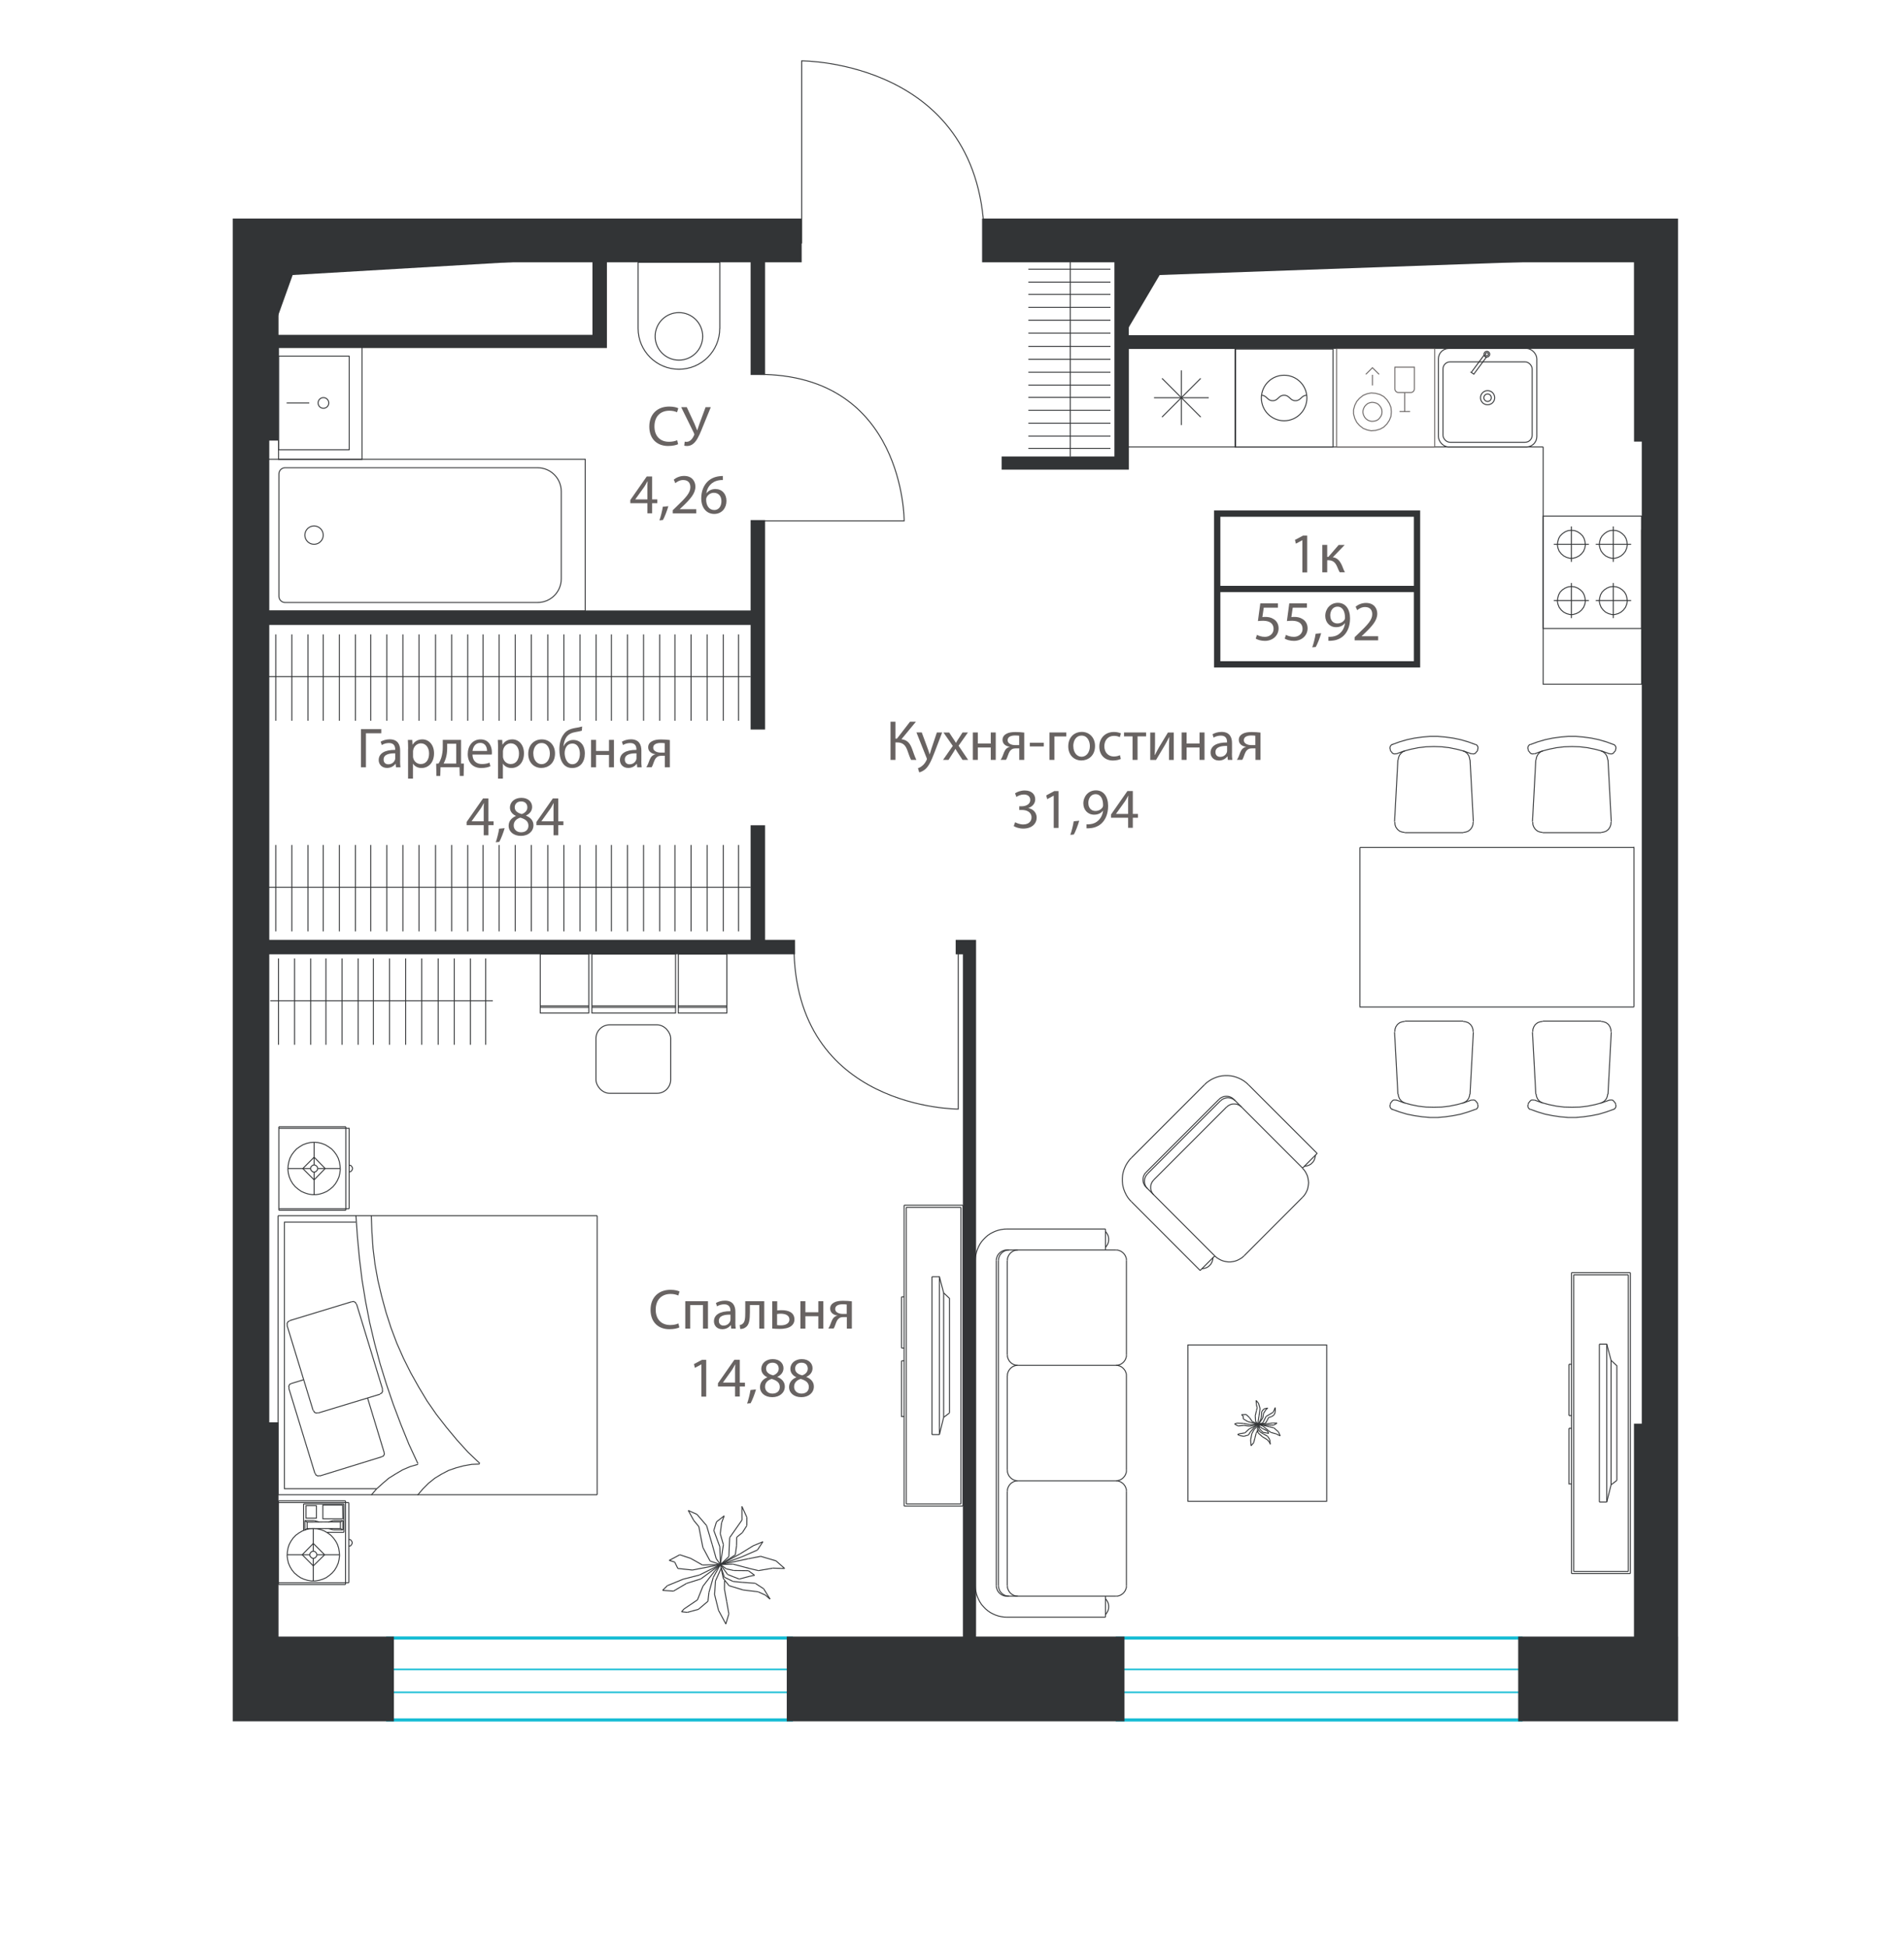 <?xml version="1.0" encoding="UTF-8"?>
<svg id="_Слой_1" data-name="Слой_1" xmlns="http://www.w3.org/2000/svg" version="1.1" viewBox="0 0 302.77 309.63">
  <!-- Generator: Adobe Illustrator 29.5.1, SVG Export Plug-In . SVG Version: 2.1.0 Build 141)  -->
  <defs>
    <style>
      .st0, .st1 {
        stroke: #323436;
      }

      .st0, .st1, .st2, .st3, .st4 {
        fill: none;
        stroke-miterlimit: 10;
      }

      .st0, .st4 {
        stroke-width: .15px;
      }

      .st5 {
        fill: #323436;
      }

      .st6 {
        fill: #686362;
      }

      .st7 {
        isolation: isolate;
      }

      .st2 {
        stroke-width: .5px;
      }

      .st2, .st3 {
        stroke: #15bcd4;
      }

      .st3 {
        stroke-width: .25px;
      }

      .st4 {
        stroke: #686362;
      }
    </style>
  </defs>
  <g id="_окна_двери6">
    <path class="st0" d="M120.59,59.51c23.29,0,23.19,23.29,23.19,23.29h-23.27"/>
    <path class="st0" d="M126.25,150.29c0,26.13,26.13,26.02,26.13,26.02v-26.11"/>
  </g>
  <g id="_мебель6">
    <polyline class="st0" points="245.39 71.05 196.46 71.05 196.46 55.38 259.83 55.38"/>
    <g>
      <line class="st0" x1="200.11" y1="226.63" x2="199.46" y2="227.19"/>
      <line class="st0" x1="200.14" y1="226.42" x2="199.43" y2="226.94"/>
      <line class="st0" x1="202" y1="229.58" x2="201.91" y2="228.85"/>
      <line class="st0" x1="201.52" y1="228.87" x2="201.84" y2="229.24"/>
      <line class="st0" x1="200.91" y1="224.72" x2="200.81" y2="225.4"/>
      <line class="st0" x1="199.79" y1="223.31" x2="199.74" y2="222.63"/>
      <line class="st0" x1="199.91" y1="223.79" x2="199.79" y2="223.31"/>
      <line class="st0" x1="199.8" y1="224.24" x2="199.91" y2="223.79"/>
      <line class="st0" x1="200.04" y1="227.22" x2="200.11" y2="226.63"/>
      <line class="st0" x1="200.41" y1="227.67" x2="200.04" y2="227.22"/>
      <line class="st0" x1="199.95" y1="227.26" x2="200.08" y2="227.81"/>
      <line class="st0" x1="200.14" y1="226.42" x2="199.95" y2="227.26"/>
      <line class="st0" x1="200.29" y1="227.15" x2="200.14" y2="226.42"/>
      <line class="st0" x1="200.55" y1="227.42" x2="200.29" y2="227.15"/>
      <line class="st0" x1="200.36" y1="226.81" x2="200.72" y2="227.08"/>
      <line class="st0" x1="200.14" y1="226.42" x2="200.36" y2="226.81"/>
      <line class="st0" x1="200.56" y1="225.42" x2="200.64" y2="224.38"/>
      <line class="st0" x1="200.14" y1="226.42" x2="200.56" y2="225.42"/>
      <line class="st0" x1="200.06" y1="225.99" x2="200.14" y2="226.42"/>
      <line class="st0" x1="200.2" y1="225.11" x2="200.06" y2="225.99"/>
      <line class="st0" x1="200.37" y1="223.93" x2="200.2" y2="225.11"/>
      <line class="st0" x1="200.12" y1="223.06" x2="200.37" y2="223.93"/>
      <line class="st0" x1="199.74" y1="227.87" x2="199.96" y2="227.42"/>
      <line class="st0" x1="199.74" y1="222.63" x2="200.12" y2="223.06"/>
      <line class="st0" x1="200.14" y1="226.42" x2="199.66" y2="225.97"/>
      <line class="st0" x1="199.68" y1="226.63" x2="200.14" y2="226.42"/>
      <line class="st0" x1="200.72" y1="227.08" x2="201.52" y2="227.47"/>
      <line class="st0" x1="200.14" y1="226.42" x2="201.83" y2="226.81"/>
      <line class="st0" x1="201.5" y1="226.33" x2="200.14" y2="226.42"/>
      <line class="st0" x1="200.14" y1="226.42" x2="201.51" y2="226.54"/>
      <line class="st0" x1="201.21" y1="226.26" x2="200.14" y2="226.42"/>
      <line class="st0" x1="200.88" y1="227.94" x2="200.41" y2="227.67"/>
      <line class="st0" x1="200.08" y1="227.81" x2="200.75" y2="228.4"/>
      <line class="st0" x1="200.81" y1="227.69" x2="200.55" y2="227.42"/>
      <line class="st0" x1="200.84" y1="226.72" x2="200.14" y2="226.42"/>
      <line class="st0" x1="200.14" y1="226.42" x2="200.81" y2="226.19"/>
      <line class="st0" x1="200.81" y1="225.4" x2="200.14" y2="226.42"/>
      <line class="st0" x1="200.64" y1="224.38" x2="201" y2="223.97"/>
      <line class="st0" x1="201.58" y1="228.33" x2="200.88" y2="227.94"/>
      <line class="st0" x1="200.75" y1="228.4" x2="201.52" y2="228.87"/>
      <line class="st0" x1="201.44" y1="227.81" x2="200.81" y2="227.69"/>
      <line class="st0" x1="201.67" y1="227.4" x2="200.84" y2="226.72"/>
      <line class="st0" x1="200.81" y1="226.19" x2="201.33" y2="225.17"/>
      <line class="st0" x1="201.26" y1="224.15" x2="200.91" y2="224.72"/>
      <line class="st0" x1="201" y1="223.97" x2="201.58" y2="223.84"/>
      <line class="st0" x1="201.91" y1="228.85" x2="201.58" y2="228.33"/>
      <line class="st0" x1="201.75" y1="227.87" x2="201.44" y2="227.81"/>
      <line class="st0" x1="201.52" y1="227.47" x2="201.75" y2="227.87"/>
      <line class="st0" x1="202.08" y1="227.71" x2="201.67" y2="227.4"/>
      <line class="st0" x1="202.93" y1="227.94" x2="202.08" y2="227.71"/>
      <line class="st0" x1="203.38" y1="228.17" x2="202.93" y2="227.94"/>
      <line class="st0" x1="203.58" y1="228.26" x2="203.38" y2="228.17"/>
      <line class="st0" x1="203.29" y1="227.62" x2="203.58" y2="228.26"/>
      <line class="st0" x1="202.83" y1="227.22" x2="203.29" y2="227.62"/>
      <line class="st0" x1="202.57" y1="226.99" x2="202.83" y2="227.22"/>
      <line class="st0" x1="201.83" y1="226.81" x2="202.57" y2="226.99"/>
      <line class="st0" x1="202.42" y1="226.22" x2="201.5" y2="226.33"/>
      <line class="st0" x1="203.06" y1="226.24" x2="202.42" y2="226.22"/>
      <line class="st0" x1="202.54" y1="226.56" x2="203.06" y2="226.24"/>
      <line class="st0" x1="201.51" y1="226.54" x2="202.54" y2="226.56"/>
      <line class="st0" x1="201.51" y1="225.79" x2="201.21" y2="226.26"/>
      <line class="st0" x1="201.73" y1="225.33" x2="201.51" y2="225.79"/>
      <line class="st0" x1="202.16" y1="225.22" x2="201.73" y2="225.33"/>
      <line class="st0" x1="202.58" y1="224.95" x2="202.16" y2="225.22"/>
      <line class="st0" x1="202.79" y1="224.49" x2="202.58" y2="224.95"/>
      <line class="st0" x1="202.79" y1="223.77" x2="202.79" y2="224.49"/>
      <line class="st0" x1="202.45" y1="224.51" x2="202.79" y2="223.77"/>
      <line class="st0" x1="201.33" y1="225.17" x2="202.45" y2="224.51"/>
      <line class="st0" x1="201.58" y1="223.84" x2="201.26" y2="224.15"/>
      <line class="st0" x1="201.84" y1="229.24" x2="202" y2="229.58"/>
      <line class="st0" x1="199.36" y1="229.35" x2="199.55" y2="228.62"/>
      <line class="st0" x1="198.88" y1="228.89" x2="198.94" y2="229.82"/>
      <line class="st0" x1="197.8" y1="226.6" x2="198.7" y2="226.72"/>
      <line class="st0" x1="196.88" y1="226.69" x2="197.8" y2="226.6"/>
      <line class="st0" x1="196.31" y1="226.38" x2="196.88" y2="226.69"/>
      <line class="st0" x1="196.69" y1="226.24" x2="196.31" y2="226.38"/>
      <line class="st0" x1="197.72" y1="226.28" x2="196.69" y2="226.24"/>
      <line class="st0" x1="198.72" y1="226.47" x2="197.72" y2="226.28"/>
      <line class="st0" x1="197.7" y1="225.56" x2="198.46" y2="226.01"/>
      <line class="st0" x1="197.69" y1="225.13" x2="197.7" y2="225.56"/>
      <line class="st0" x1="197.43" y1="224.9" x2="197.69" y2="225.13"/>
      <line class="st0" x1="198.16" y1="224.86" x2="197.43" y2="224.9"/>
      <line class="st0" x1="198.67" y1="225.33" x2="198.16" y2="224.86"/>
      <line class="st0" x1="199.14" y1="225.99" x2="198.67" y2="225.33"/>
      <line class="st0" x1="199.06" y1="227.92" x2="198.88" y2="228.89"/>
      <line class="st0" x1="199.46" y1="227.19" x2="199.06" y2="227.92"/>
      <line class="st0" x1="199.43" y1="226.94" x2="198.8" y2="227.67"/>
      <line class="st0" x1="198.8" y1="227.67" x2="198.53" y2="228.12"/>
      <line class="st0" x1="198.53" y1="228.12" x2="197.8" y2="228.33"/>
      <line class="st0" x1="197.8" y1="228.33" x2="197.11" y2="228.21"/>
      <line class="st0" x1="197.11" y1="228.21" x2="196.81" y2="228.03"/>
      <line class="st0" x1="196.81" y1="228.03" x2="197.02" y2="227.94"/>
      <line class="st0" x1="197.02" y1="227.94" x2="197.98" y2="227.78"/>
      <line class="st0" x1="197.98" y1="227.78" x2="198.63" y2="227.17"/>
      <line class="st0" x1="198.94" y1="229.82" x2="199.36" y2="229.35"/>
      <line class="st0" x1="199.55" y1="228.62" x2="199.74" y2="227.87"/>
      <line class="st0" x1="199.61" y1="225.04" x2="199.8" y2="224.24"/>
      <line class="st0" x1="199.66" y1="225.97" x2="199.61" y2="225.04"/>
      <line class="st0" x1="198.63" y1="227.17" x2="199.68" y2="226.63"/>
      <line class="st0" x1="198.7" y1="226.72" x2="200.14" y2="226.42"/>
      <line class="st0" x1="200.14" y1="226.42" x2="198.72" y2="226.47"/>
      <line class="st0" x1="198.46" y1="226.01" x2="200.14" y2="226.42"/>
      <line class="st0" x1="200.14" y1="226.42" x2="199.14" y2="225.99"/>
    </g>
    <g>
      <line class="st0" x1="114.7" y1="249.25" x2="113.78" y2="251.31"/>
      <line class="st0" x1="114.56" y1="248.72" x2="113.42" y2="250.75"/>
      <line class="st0" x1="122.45" y1="254.21" x2="121.44" y2="252.57"/>
      <line class="st0" x1="120.55" y1="253.05" x2="121.7" y2="253.57"/>
      <line class="st0" x1="114.53" y1="243.81" x2="115.03" y2="245.55"/>
      <line class="st0" x1="110.31" y1="241.69" x2="109.45" y2="240.12"/>
      <line class="st0" x1="111.13" y1="242.69" x2="110.31" y2="241.69"/>
      <line class="st0" x1="111.36" y1="243.9" x2="111.13" y2="242.69"/>
      <line class="st0" x1="115.18" y1="250.73" x2="114.7" y2="249.25"/>
      <line class="st0" x1="116.57" y1="251.4" x2="115.18" y2="250.73"/>
      <line class="st0" x1="115.02" y1="250.94" x2="115.94" y2="252.08"/>
      <line class="st0" x1="114.56" y1="248.72" x2="115.02" y2="250.94"/>
      <line class="st0" x1="115.7" y1="250.29" x2="114.56" y2="248.72"/>
      <line class="st0" x1="116.62" y1="250.66" x2="115.7" y2="250.29"/>
      <line class="st0" x1="115.49" y1="249.4" x2="116.66" y2="249.66"/>
      <line class="st0" x1="114.56" y1="248.72" x2="115.49" y2="249.4"/>
      <line class="st0" x1="114.46" y1="245.88" x2="113.51" y2="243.3"/>
      <line class="st0" x1="114.56" y1="248.72" x2="114.46" y2="245.88"/>
      <line class="st0" x1="113.89" y1="247.78" x2="114.56" y2="248.72"/>
      <line class="st0" x1="113.25" y1="245.52" x2="113.89" y2="247.78"/>
      <line class="st0" x1="112.36" y1="242.52" x2="113.25" y2="245.52"/>
      <line class="st0" x1="110.82" y1="240.73" x2="112.36" y2="242.52"/>
      <line class="st0" x1="115.2" y1="252.62" x2="115.22" y2="251.3"/>
      <line class="st0" x1="109.45" y1="240.12" x2="110.82" y2="240.73"/>
      <line class="st0" x1="114.56" y1="248.72" x2="112.92" y2="248.16"/>
      <line class="st0" x1="113.67" y1="249.72" x2="114.56" y2="248.72"/>
      <line class="st0" x1="116.66" y1="249.66" x2="119" y2="249.69"/>
      <line class="st0" x1="114.56" y1="248.72" x2="119.01" y2="247.79"/>
      <line class="st0" x1="117.7" y1="247.01" x2="114.56" y2="248.72"/>
      <line class="st0" x1="114.56" y1="248.72" x2="117.96" y2="247.49"/>
      <line class="st0" x1="116.93" y1="247.17" x2="114.56" y2="248.72"/>
      <line class="st0" x1="117.98" y1="251.54" x2="116.57" y2="251.4"/>
      <line class="st0" x1="115.94" y1="252.08" x2="118.18" y2="252.76"/>
      <line class="st0" x1="117.55" y1="251.02" x2="116.62" y2="250.66"/>
      <line class="st0" x1="116.56" y1="248.65" x2="114.56" y2="248.72"/>
      <line class="st0" x1="114.56" y1="248.72" x2="115.9" y2="247.45"/>
      <line class="st0" x1="115.03" y1="245.55" x2="114.56" y2="248.72"/>
      <line class="st0" x1="113.51" y1="243.3" x2="113.93" y2="241.93"/>
      <line class="st0" x1="120.08" y1="251.69" x2="117.98" y2="251.54"/>
      <line class="st0" x1="118.18" y1="252.76" x2="120.55" y2="253.05"/>
      <line class="st0" x1="119.18" y1="250.59" x2="117.55" y2="251.02"/>
      <line class="st0" x1="119.28" y1="249.37" x2="116.56" y2="248.65"/>
      <line class="st0" x1="115.9" y1="247.45" x2="116.03" y2="244.44"/>
      <line class="st0" x1="114.75" y1="242.07" x2="114.53" y2="243.81"/>
      <line class="st0" x1="113.93" y1="241.93" x2="115.16" y2="240.97"/>
      <line class="st0" x1="121.44" y1="252.57" x2="120.08" y2="251.69"/>
      <line class="st0" x1="119.99" y1="250.42" x2="119.18" y2="250.59"/>
      <line class="st0" x1="119" y1="249.69" x2="119.99" y2="250.42"/>
      <line class="st0" x1="120.6" y1="249.68" x2="119.28" y2="249.37"/>
      <line class="st0" x1="122.88" y1="249.29" x2="120.6" y2="249.68"/>
      <line class="st0" x1="124.21" y1="249.33" x2="122.88" y2="249.29"/>
      <line class="st0" x1="124.77" y1="249.34" x2="124.21" y2="249.33"/>
      <line class="st0" x1="123.4" y1="248.13" x2="124.77" y2="249.34"/>
      <line class="st0" x1="121.84" y1="247.67" x2="123.4" y2="248.13"/>
      <line class="st0" x1="120.97" y1="247.41" x2="121.84" y2="247.67"/>
      <line class="st0" x1="119.01" y1="247.79" x2="120.97" y2="247.41"/>
      <line class="st0" x1="119.77" y1="245.73" x2="117.7" y2="247.01"/>
      <line class="st0" x1="121.31" y1="245.09" x2="119.77" y2="245.73"/>
      <line class="st0" x1="120.44" y1="246.41" x2="121.31" y2="245.09"/>
      <line class="st0" x1="117.96" y1="247.49" x2="120.44" y2="246.41"/>
      <line class="st0" x1="117.13" y1="245.7" x2="116.93" y2="247.17"/>
      <line class="st0" x1="117.15" y1="244.38" x2="117.13" y2="245.7"/>
      <line class="st0" x1="118.05" y1="243.64" x2="117.15" y2="244.38"/>
      <line class="st0" x1="118.76" y1="242.53" x2="118.05" y2="243.64"/>
      <line class="st0" x1="118.77" y1="241.21" x2="118.76" y2="242.53"/>
      <line class="st0" x1="117.98" y1="239.48" x2="118.77" y2="241.21"/>
      <line class="st0" x1="117.99" y1="241.64" x2="117.98" y2="239.48"/>
      <line class="st0" x1="116.03" y1="244.44" x2="117.99" y2="241.64"/>
      <line class="st0" x1="115.16" y1="240.97" x2="114.75" y2="242.07"/>
      <line class="st0" x1="121.7" y1="253.57" x2="122.45" y2="254.21"/>
      <line class="st0" x1="115.9" y1="256.56" x2="115.56" y2="254.62"/>
      <line class="st0" x1="114.26" y1="256" x2="115.42" y2="258.16"/>
      <line class="st0" x1="109.18" y1="251.71" x2="111.44" y2="251"/>
      <line class="st0" x1="107.09" y1="252.94" x2="109.18" y2="251.71"/>
      <line class="st0" x1="105.36" y1="252.82" x2="107.09" y2="252.94"/>
      <line class="st0" x1="106.13" y1="252.07" x2="105.36" y2="252.82"/>
      <line class="st0" x1="108.64" y1="251.04" x2="106.13" y2="252.07"/>
      <line class="st0" x1="111.22" y1="250.38" x2="108.64" y2="251.04"/>
      <line class="st0" x1="107.79" y1="249.34" x2="110.1" y2="249.59"/>
      <line class="st0" x1="107.29" y1="248.32" x2="107.79" y2="249.34"/>
      <line class="st0" x1="106.42" y1="248.06" x2="107.29" y2="248.32"/>
      <line class="st0" x1="108.1" y1="247.16" x2="106.42" y2="248.06"/>
      <line class="st0" x1="109.84" y1="247.74" x2="108.1" y2="247.16"/>
      <line class="st0" x1="111.7" y1="248.79" x2="109.84" y2="247.74"/>
      <line class="st0" x1="113.63" y1="253.48" x2="114.26" y2="256"/>
      <line class="st0" x1="113.78" y1="251.31" x2="113.63" y2="253.48"/>
      <line class="st0" x1="113.42" y1="250.75" x2="112.73" y2="253.17"/>
      <line class="st0" x1="112.73" y1="253.17" x2="112.58" y2="254.55"/>
      <line class="st0" x1="112.58" y1="254.55" x2="111.07" y2="255.83"/>
      <line class="st0" x1="111.07" y1="255.83" x2="109.29" y2="256.32"/>
      <line class="st0" x1="109.29" y1="256.32" x2="108.37" y2="256.22"/>
      <line class="st0" x1="108.37" y1="256.22" x2="108.78" y2="255.77"/>
      <line class="st0" x1="108.78" y1="255.77" x2="110.91" y2="254.33"/>
      <line class="st0" x1="110.91" y1="254.33" x2="111.78" y2="252.16"/>
      <line class="st0" x1="115.42" y1="258.16" x2="115.9" y2="256.56"/>
      <line class="st0" x1="115.56" y1="254.62" x2="115.2" y2="252.62"/>
      <line class="st0" x1="111.77" y1="246" x2="111.36" y2="243.9"/>
      <line class="st0" x1="112.92" y1="248.16" x2="111.77" y2="246"/>
      <line class="st0" x1="111.78" y1="252.16" x2="113.67" y2="249.72"/>
      <line class="st0" x1="111.44" y1="251" x2="114.56" y2="248.72"/>
      <line class="st0" x1="114.56" y1="248.72" x2="111.22" y2="250.38"/>
      <line class="st0" x1="110.1" y1="249.59" x2="114.56" y2="248.72"/>
      <line class="st0" x1="114.56" y1="248.72" x2="111.7" y2="248.79"/>
    </g>
    <g>
      <line class="st0" x1="258.93" y1="202.65" x2="250.24" y2="202.65"/>
      <line class="st0" x1="259.25" y1="202.31" x2="249.9" y2="202.31"/>
      <line class="st0" x1="259.25" y1="250.15" x2="259.25" y2="202.31"/>
      <line class="st0" x1="258.93" y1="249.81" x2="258.93" y2="202.65"/>
      <line class="st0" x1="250.24" y1="202.65" x2="250.24" y2="249.81"/>
      <line class="st0" x1="249.9" y1="202.31" x2="249.9" y2="250.15"/>
      <line class="st0" x1="250.24" y1="249.81" x2="258.93" y2="249.81"/>
      <line class="st0" x1="249.9" y1="250.15" x2="259.25" y2="250.15"/>
      <line class="st0" x1="255.5" y1="238.78" x2="255.5" y2="213.68"/>
      <line class="st0" x1="256.19" y1="236.04" x2="257.11" y2="235.34"/>
      <line class="st0" x1="255.5" y1="238.78" x2="256.19" y2="236.04"/>
      <line class="st0" x1="254.33" y1="238.78" x2="255.5" y2="238.78"/>
      <line class="st0" x1="254.33" y1="213.68" x2="254.33" y2="238.78"/>
      <line class="st0" x1="256.19" y1="236.04" x2="256.19" y2="216.25"/>
      <polyline class="st0" points="257.11 235.34 257.11 217.12 256.19 216.25 255.5 213.68 254.33 213.68"/>
      <line class="st0" x1="249.9" y1="216.88" x2="249.49" y2="216.88"/>
      <line class="st0" x1="249.9" y1="227.06" x2="249.49" y2="227.06"/>
      <line class="st0" x1="249.49" y1="225.03" x2="249.9" y2="225.03"/>
      <line class="st0" x1="249.49" y1="216.88" x2="249.49" y2="225.03"/>
      <polyline class="st0" points="249.49 227.06 249.49 235.9 249.9 235.9"/>
    </g>
    <g>
      <polyline class="st0" points="161.85 198.71 161.56 198.73 161.27 198.82 161.02 198.94 160.78 199.11 160.58 199.31 160.41 199.55 160.29 199.8 160.2 200.09 160.19 200.38"/>
      <polyline class="st0" points="160.44 198.71 160.15 198.73 159.86 198.82 159.61 198.94 159.37 199.11 159.17 199.31 158.99 199.55 158.88 199.8 158.79 200.09 158.77 200.38"/>
      <polyline class="st0" points="160.1 198.71 159.81 198.73 159.52 198.82 159.27 198.94 159.03 199.11 158.82 199.31 158.65 199.55 158.54 199.8 158.45 200.09 158.43 200.38"/>
      <polyline class="st0" points="179.12 200.38 179.11 200.09 179.02 199.8 178.9 199.55 178.73 199.31 178.53 199.11 178.29 198.94 178.04 198.82 177.75 198.73 177.46 198.71"/>
      <line class="st0" x1="175.79" y1="198.71" x2="175.79" y2="195.38"/>
      <polyline class="st0" points="160.1 195.38 159.64 195.4 159.18 195.47 158.74 195.57 158.3 195.72 157.87 195.91 157.46 196.13 157.09 196.38 156.73 196.69 156.41 197.01 156.1 197.37 155.85 197.74 155.63 198.15 155.44 198.58 155.29 199.02 155.19 199.46 155.12 199.92 155.1 200.38"/>
      <line class="st0" x1="179.12" y1="252.08" x2="179.12" y2="237.07"/>
      <line class="st0" x1="160.17" y1="252.08" x2="160.17" y2="237.07"/>
      <line class="st0" x1="158.76" y1="252.08" x2="158.76" y2="200.38"/>
      <line class="st0" x1="155.1" y1="252.08" x2="155.1" y2="200.38"/>
      <line class="st0" x1="158.43" y1="252.08" x2="158.43" y2="200.38"/>
      <line class="st0" x1="160.1" y1="253.74" x2="177.46" y2="253.74"/>
      <line class="st0" x1="160.1" y1="257.08" x2="175.79" y2="257.08"/>
      <polyline class="st0" points="177.46 253.74 177.75 253.73 178.04 253.64 178.29 253.52 178.53 253.35 178.73 253.15 178.9 252.91 179.02 252.65 179.11 252.37 179.12 252.08"/>
      <polyline class="st0" points="175.77 256.69 175.96 256.46 176.1 256.23 176.22 255.97 176.28 255.7 176.3 255.41 176.28 255.12 176.22 254.85 176.1 254.59 175.96 254.36 175.77 254.13"/>
      <line class="st0" x1="175.79" y1="253.74" x2="175.79" y2="257.08"/>
      <polyline class="st0" points="160.19 252.08 160.2 252.37 160.29 252.65 160.41 252.91 160.58 253.15 160.78 253.35 161.02 253.52 161.27 253.64 161.56 253.73 161.85 253.74"/>
      <polyline class="st0" points="158.77 252.08 158.79 252.37 158.88 252.65 158.99 252.91 159.17 253.15 159.37 253.35 159.61 253.52 159.86 253.64 160.15 253.73 160.44 253.74"/>
      <polyline class="st0" points="158.43 252.08 158.45 252.37 158.54 252.65 158.65 252.91 158.82 253.15 159.03 253.35 159.27 253.52 159.52 253.64 159.81 253.73 160.1 253.74"/>
      <polyline class="st0" points="155.1 252.08 155.12 252.54 155.19 252.99 155.29 253.44 155.44 253.88 155.63 254.3 155.85 254.71 156.1 255.09 156.41 255.44 156.73 255.77 157.09 256.07 157.46 256.33 157.87 256.55 158.3 256.74 158.74 256.89 159.18 256.99 159.64 257.06 160.1 257.08"/>
      <line class="st0" x1="179.12" y1="233.72" x2="179.12" y2="218.72"/>
      <line class="st0" x1="160.17" y1="233.72" x2="160.17" y2="218.72"/>
      <line class="st0" x1="161.85" y1="235.41" x2="177.46" y2="235.41"/>
      <polyline class="st0" points="177.46 235.39 177.75 235.37 178.04 235.29 178.29 235.17 178.53 235 178.73 234.79 178.9 234.56 179.02 234.3 179.11 234.01 179.12 233.72"/>
      <polyline class="st0" points="179.12 237.07 179.11 236.78 179.02 236.49 178.9 236.24 178.73 236 178.53 235.8 178.29 235.63 178.04 235.51 177.75 235.42 177.46 235.41"/>
      <polyline class="st0" points="161.85 235.41 161.56 235.42 161.27 235.51 161.02 235.63 160.78 235.8 160.58 236 160.41 236.24 160.29 236.49 160.2 236.78 160.19 237.07"/>
      <polyline class="st0" points="160.19 233.72 160.2 234.01 160.29 234.3 160.41 234.56 160.58 234.79 160.78 235 161.02 235.17 161.27 235.29 161.56 235.37 161.85 235.39"/>
      <line class="st0" x1="160.1" y1="198.71" x2="177.46" y2="198.71"/>
      <line class="st0" x1="160.1" y1="195.38" x2="175.79" y2="195.38"/>
      <polyline class="st0" points="175.77 198.31 175.96 198.08 176.1 197.85 176.22 197.59 176.28 197.32 176.3 197.03 176.28 196.74 176.22 196.47 176.1 196.21 175.96 195.98 175.77 195.75"/>
      <line class="st0" x1="161.85" y1="217.05" x2="177.46" y2="217.05"/>
      <polyline class="st0" points="179.12 218.72 179.11 218.43 179.02 218.14 178.9 217.88 178.73 217.65 178.53 217.44 178.29 217.27 178.04 217.15 177.75 217.07 177.46 217.05"/>
      <polyline class="st0" points="177.46 217.05 177.75 217.03 178.04 216.95 178.29 216.83 178.53 216.66 178.73 216.46 178.9 216.22 179.02 215.96 179.11 215.67 179.12 215.38"/>
      <polyline class="st0" points="160.19 215.38 160.2 215.67 160.29 215.96 160.41 216.22 160.58 216.46 160.78 216.66 161.02 216.83 161.27 216.95 161.56 217.03 161.85 217.05"/>
      <polyline class="st0" points="161.85 217.05 161.56 217.07 161.27 217.15 161.02 217.27 160.78 217.44 160.58 217.65 160.41 217.88 160.29 218.14 160.2 218.43 160.19 218.72"/>
      <line class="st0" x1="179.12" y1="215.38" x2="179.12" y2="200.38"/>
      <line class="st0" x1="160.17" y1="215.38" x2="160.17" y2="200.38"/>
    </g>
    <g>
      <line class="st0" x1="197.82" y1="199.65" x2="207.11" y2="190.35"/>
      <line class="st0" x1="179.91" y1="191.03" x2="190.84" y2="201.97"/>
      <line class="st0" x1="198.51" y1="172.43" x2="209.45" y2="183.36"/>
      <line class="st0" x1="179.91" y1="184.06" x2="191.54" y2="172.43"/>
      <line class="st0" x1="196.19" y1="174.75" x2="207.13" y2="185.69"/>
      <line class="st0" x1="182.23" y1="188.71" x2="193.17" y2="199.65"/>
      <polyline class="st0" points="193.17 199.65 193.47 199.92 193.8 200.13 194.15 200.32 194.51 200.46 194.9 200.55 195.29 200.61 195.69 200.61 196.09 200.55 196.48 200.46 196.83 200.32 197.19 200.13 197.52 199.92 197.82 199.65"/>
      <polyline class="st0" points="207.11 190.35 207.36 190.08 207.58 189.77 207.75 189.45 207.9 189.12 207.99 188.76 208.05 188.39 208.09 188.02 208.05 187.66 207.99 187.29 207.9 186.93 207.75 186.6 207.58 186.28 207.36 185.97 207.11 185.7"/>
      <line class="st0" x1="207.13" y1="185.69" x2="209.45" y2="183.36"/>
      <line class="st0" x1="193.17" y1="199.65" x2="190.84" y2="201.97"/>
      <polyline class="st0" points="207.39 185.4 207.67 185.38 207.93 185.31 208.19 185.21 208.43 185.07 208.64 184.88 208.83 184.67 208.98 184.43 209.07 184.17 209.14 183.91 209.17 183.63"/>
      <polyline class="st0" points="191.11 201.69 191.39 201.66 191.65 201.59 191.91 201.5 192.15 201.35 192.36 201.16 192.55 200.95 192.69 200.71 192.79 200.45 192.86 200.19 192.88 199.91"/>
      <line class="st0" x1="182.23" y1="186.38" x2="193.86" y2="174.75"/>
      <polyline class="st0" points="182.23 186.38 182.04 186.6 181.9 186.86 181.8 187.12 181.76 187.4 181.76 187.69 181.8 187.97 181.9 188.23 182.04 188.49 182.23 188.71"/>
      <polyline class="st0" points="196.19 174.75 195.97 174.56 195.71 174.42 195.45 174.32 195.17 174.28 194.88 174.28 194.6 174.32 194.34 174.42 194.08 174.56 193.86 174.75"/>
      <polyline class="st0" points="179.91 184.06 179.6 184.39 179.33 184.76 179.09 185.14 178.89 185.55 178.72 185.98 178.59 186.42 178.51 186.86 178.47 187.32 178.47 187.77 178.51 188.23 178.59 188.67 178.72 189.11 178.89 189.54 179.09 189.95 179.32 190.33 179.6 190.7 179.91 191.03"/>
      <polyline class="st0" points="198.51 172.43 198.18 172.12 197.81 171.84 197.43 171.61 197.02 171.41 196.59 171.24 196.15 171.11 195.71 171.03 195.25 170.99 194.8 170.99 194.34 171.03 193.9 171.11 193.46 171.24 193.03 171.41 192.62 171.61 192.24 171.85 191.87 172.12 191.54 172.43"/>
      <line class="st0" x1="182.46" y1="186.61" x2="194.09" y2="174.98"/>
      <polyline class="st0" points="182.47 186.62 182.28 186.83 182.14 187.1 182.04 187.36 181.99 187.64 181.99 187.93 182.04 188.21 182.13 188.47 182.28 188.73 182.47 188.94"/>
      <polyline class="st0" points="196.42 174.99 196.21 174.8 195.95 174.66 195.69 174.56 195.4 174.51 195.12 174.51 194.84 174.56 194.57 174.66 194.31 174.8 194.1 174.99"/>
      <line class="st0" x1="183.44" y1="187.59" x2="195.07" y2="175.96"/>
      <polyline class="st0" points="183.45 187.6 183.26 187.82 183.12 188.08 183.02 188.34 182.98 188.62 182.98 188.91 183.02 189.19 183.12 189.45 183.26 189.71 183.45 189.93"/>
      <polyline class="st0" points="197.41 175.97 197.19 175.78 196.93 175.64 196.67 175.54 196.39 175.5 196.1 175.5 195.82 175.54 195.56 175.64 195.3 175.78 195.08 175.97"/>
    </g>
    <rect class="st0" x="188.9" y="213.81" width="22.07" height="24.85"/>
    <g>
      <line class="st0" x1="170.19" y1="72.57" x2="170.19" y2="41.57"/>
      <line class="st0" x1="163.53" y1="71.28" x2="176.58" y2="71.28"/>
      <line class="st0" x1="163.53" y1="69.33" x2="176.58" y2="69.33"/>
      <line class="st0" x1="163.53" y1="67.28" x2="176.58" y2="67.28"/>
      <line class="st0" x1="163.53" y1="65.22" x2="176.58" y2="65.22"/>
      <line class="st0" x1="163.53" y1="63.17" x2="176.58" y2="63.17"/>
      <line class="st0" x1="163.53" y1="61.22" x2="176.58" y2="61.22"/>
      <line class="st0" x1="163.53" y1="59.17" x2="176.58" y2="59.17"/>
      <line class="st0" x1="163.53" y1="57.12" x2="176.58" y2="57.12"/>
      <line class="st0" x1="163.53" y1="55.06" x2="176.58" y2="55.06"/>
      <line class="st0" x1="163.53" y1="52.96" x2="176.58" y2="52.96"/>
      <line class="st0" x1="163.53" y1="50.91" x2="176.58" y2="50.91"/>
      <line class="st0" x1="163.53" y1="48.86" x2="176.58" y2="48.86"/>
      <line class="st0" x1="163.53" y1="46.8" x2="176.58" y2="46.8"/>
      <line class="st0" x1="163.53" y1="44.85" x2="176.58" y2="44.85"/>
      <line class="st0" x1="163.53" y1="42.8" x2="176.58" y2="42.8"/>
    </g>
    <g>
      <polygon class="st0" points="245.39 99.91 261.03 99.91 261.03 82.04 245.39 82.04 245.39 99.91 245.39 99.91"/>
      <polygon class="st0" points="249.88 93.24 249.36 93.29 248.89 93.48 248.46 93.76 248.08 94.14 247.85 94.57 247.71 95.09 247.66 95.61 247.75 96.08 247.94 96.55 248.27 96.98 248.65 97.31 249.12 97.55 249.64 97.69 250.12 97.69 250.64 97.55 251.11 97.31 251.49 96.98 251.82 96.55 252.01 96.08 252.1 95.61 252.05 95.09 251.91 94.57 251.68 94.14 251.3 93.76 250.87 93.48 250.4 93.29 249.88 93.24 249.88 93.24"/>
      <polygon class="st0" points="256.54 93.24 256.02 93.29 255.55 93.48 255.13 93.76 254.75 94.14 254.51 94.57 254.37 95.09 254.32 95.61 254.42 96.08 254.61 96.55 254.94 96.98 255.31 97.31 255.79 97.55 256.31 97.69 256.78 97.69 257.3 97.55 257.77 97.31 258.15 96.98 258.48 96.55 258.67 96.08 258.76 95.61 258.72 95.09 258.58 94.57 258.34 94.14 257.96 93.76 257.54 93.48 257.06 93.29 256.54 93.24 256.54 93.24"/>
      <polygon class="st0" points="256.54 84.31 256.02 84.35 255.55 84.54 255.13 84.83 254.75 85.21 254.51 85.63 254.37 86.15 254.32 86.67 254.42 87.14 254.61 87.62 254.94 88.04 255.31 88.37 255.79 88.61 256.31 88.75 256.78 88.75 257.3 88.61 257.77 88.37 258.15 88.04 258.48 87.62 258.67 87.14 258.76 86.67 258.72 86.15 258.58 85.63 258.34 85.21 257.96 84.83 257.54 84.54 257.06 84.35 256.54 84.31 256.54 84.31"/>
      <polygon class="st0" points="249.88 84.31 249.36 84.35 248.89 84.54 248.46 84.83 248.08 85.21 247.85 85.63 247.71 86.15 247.66 86.67 247.75 87.14 247.94 87.62 248.27 88.04 248.65 88.37 249.12 88.61 249.64 88.75 250.12 88.75 250.64 88.61 251.11 88.37 251.49 88.04 251.82 87.62 252.01 87.14 252.1 86.67 252.05 86.15 251.91 85.63 251.68 85.21 251.3 84.83 250.87 84.54 250.4 84.35 249.88 84.31 249.88 84.31"/>
      <line class="st0" x1="252.67" y1="95.47" x2="247.09" y2="95.47"/>
      <line class="st0" x1="249.88" y1="98.26" x2="249.88" y2="92.68"/>
      <line class="st0" x1="249.88" y1="89.32" x2="249.88" y2="83.69"/>
      <line class="st0" x1="252.67" y1="86.53" x2="247.09" y2="86.53"/>
      <line class="st0" x1="256.54" y1="98.26" x2="256.54" y2="92.68"/>
      <line class="st0" x1="253.76" y1="95.47" x2="259.38" y2="95.47"/>
      <line class="st0" x1="253.76" y1="86.53" x2="259.38" y2="86.53"/>
      <line class="st0" x1="256.54" y1="89.32" x2="256.54" y2="83.69"/>
    </g>
    <g>
      <polygon class="st0" points="237.15 63.23 237.14 63.16 237.13 63.1 237.12 63.04 237.09 62.98 237.06 62.92 237.03 62.87 236.99 62.82 236.95 62.78 236.9 62.74 236.84 62.71 236.78 62.68 236.73 62.66 236.66 62.64 236.6 62.64 236.54 62.63 236.47 62.64 236.41 62.65 236.35 62.67 236.29 62.69 236.24 62.72 236.19 62.76 236.14 62.8 236.1 62.85 236.06 62.9 236.03 62.95 236 63.01 235.98 63.07 235.97 63.13 235.96 63.19 235.96 63.26 235.97 63.32 235.98 63.38 236 63.44 236.03 63.5 236.06 63.55 236.1 63.6 236.14 63.65 236.19 63.69 236.24 63.73 236.29 63.76 236.35 63.78 236.41 63.8 236.47 63.81 236.54 63.82 236.6 63.82 236.66 63.81 236.73 63.79 236.78 63.77 236.84 63.75 236.9 63.71 236.95 63.67 236.99 63.63 237.03 63.58 237.06 63.53 237.09 63.47 237.12 63.41 237.13 63.35 237.14 63.29 237.15 63.23 237.15 63.23"/>
      <polygon class="st0" points="237.68 63.23 237.68 63.14 237.67 63.05 237.65 62.97 237.63 62.89 237.6 62.81 237.56 62.73 237.52 62.65 237.48 62.58 237.42 62.51 237.36 62.45 237.3 62.39 237.24 62.33 237.17 62.28 237.09 62.24 237.01 62.2 236.93 62.17 236.85 62.14 236.77 62.12 236.68 62.11 236.6 62.1 236.51 62.1 236.42 62.11 236.34 62.12 236.25 62.14 236.17 62.17 236.09 62.2 236.02 62.24 235.94 62.28 235.87 62.33 235.8 62.39 235.74 62.45 235.69 62.51 235.63 62.58 235.59 62.65 235.54 62.73 235.51 62.81 235.48 62.89 235.46 62.97 235.44 63.05 235.43 63.14 235.43 63.23 235.43 63.31 235.44 63.4 235.46 63.48 235.48 63.57 235.51 63.65 235.54 63.73 235.59 63.8 235.63 63.87 235.69 63.94 235.74 64.01 235.8 64.07 235.87 64.12 235.94 64.17 236.02 64.21 236.09 64.25 236.17 64.28 236.25 64.31 236.34 64.33 236.42 64.34 236.51 64.35 236.6 64.35 236.68 64.34 236.77 64.33 236.85 64.31 236.93 64.28 237.01 64.25 237.09 64.21 237.17 64.17 237.24 64.12 237.3 64.07 237.36 64.01 237.42 63.94 237.48 63.87 237.52 63.8 237.56 63.73 237.6 63.65 237.63 63.57 237.65 63.48 237.67 63.4 237.68 63.31 237.68 63.23 237.68 63.23"/>
      <rect class="st0" x="228.73" y="55.4" width="15.65" height="15.65" rx="1.65" ry="1.65"/>
      <rect class="st0" x="229.46" y="57.53" width="14.18" height="12.78" rx="1.12" ry="1.12"/>
      <g>
        <polygon class="st0" points="236.89 56.31 236.89 56.25 236.88 56.2 236.86 56.14 236.84 56.1 236.81 56.05 236.78 56.01 236.74 55.97 236.7 55.93 236.65 55.91 236.6 55.88 236.55 55.87 236.5 55.86 236.44 55.85 236.39 55.86 236.33 55.87 236.28 55.88 236.23 55.91 236.18 55.93 236.14 55.97 236.1 56.01 236.07 56.05 236.04 56.1 236.02 56.14 236 56.2 235.99 56.25 235.99 56.31 235.99 56.36 236 56.41 236.02 56.47 236.04 56.51 236.07 56.56 236.1 56.6 236.14 56.64 236.18 56.68 236.23 56.7 236.28 56.73 236.33 56.74 236.39 56.76 236.44 56.76 236.5 56.76 236.55 56.74 236.6 56.73 236.65 56.7 236.7 56.68 236.74 56.64 236.78 56.6 236.81 56.56 236.84 56.51 236.86 56.47 236.88 56.41 236.89 56.36 236.89 56.31 236.89 56.31"/>
        <polygon class="st0" points="236.68 56.31 236.68 56.27 236.67 56.23 236.65 56.19 236.63 56.15 236.6 56.13 236.57 56.1 236.53 56.08 236.49 56.07 236.45 56.07 236.41 56.07 236.37 56.08 236.33 56.09 236.3 56.11 236.27 56.14 236.24 56.17 236.22 56.21 236.21 56.24 236.2 56.28 236.2 56.33 236.21 56.37 236.22 56.4 236.24 56.44 236.27 56.47 236.3 56.5 236.33 56.52 236.37 56.53 236.41 56.54 236.45 56.54 236.49 56.54 236.53 56.53 236.57 56.51 236.6 56.49 236.63 56.46 236.65 56.42 236.67 56.38 236.68 56.35 236.68 56.31 236.68 56.31"/>
        <path class="st0" d="M233.96,59.2l.4.28,2-2.7-2,2.7,2-2.7c-.29-.04-.36-.34-.36-.34l-2.04,2.76,2.04-2.75s-2.04,2.75-2.04,2.75Z"/>
      </g>
    </g>
    <polyline class="st0" points="261.04 84.21 261.04 108.77 245.39 108.77 245.39 71.05"/>
    <g>
      <line class="st0" x1="94.12" y1="159.91" x2="107.43" y2="159.91"/>
      <line class="st0" x1="94.12" y1="160.14" x2="107.43" y2="160.14"/>
      <polygon class="st0" points="94.12 161.04 107.43 161.04 107.43 151.68 94.12 151.68 94.12 161.04 94.12 161.04"/>
    </g>
    <g>
      <line class="st0" x1="85.91" y1="159.91" x2="93.63" y2="159.91"/>
      <line class="st0" x1="85.91" y1="160.14" x2="93.63" y2="160.14"/>
      <polygon class="st0" points="85.91 161.04 93.63 161.04 93.63 151.68 85.91 151.68 85.91 161.04 85.91 161.04"/>
    </g>
    <g>
      <line class="st0" x1="107.86" y1="159.91" x2="115.58" y2="159.91"/>
      <line class="st0" x1="107.86" y1="160.14" x2="115.58" y2="160.14"/>
      <polygon class="st0" points="107.86 161.04 115.58 161.04 115.58 151.68 107.86 151.68 107.86 161.04 107.86 161.04"/>
    </g>
    <g>
      <g>
        <polyline class="st0" points="51.71 185.76 49.95 183.96 48.15 185.76"/>
        <polygon class="st0" points="49.95 181.59 49.35 181.63 48.75 181.77 48.18 181.98 47.65 182.3 47.16 182.65 46.74 183.11 46.38 183.6 46.1 184.13 45.93 184.7 45.82 185.3 45.78 185.9 45.85 186.5 46 187.1 46.24 187.66 46.56 188.19 46.95 188.65 47.41 189.04 47.9 189.39 48.47 189.64 49.03 189.82 49.63 189.92 50.26 189.92 50.86 189.82 51.43 189.64 51.99 189.39 52.49 189.04 52.95 188.65 53.33 188.19 53.65 187.66 53.9 187.1 54.04 186.5 54.11 185.9 54.07 185.3 53.97 184.7 53.79 184.13 53.51 183.6 53.16 183.11 52.73 182.65 52.24 182.3 51.71 181.98 51.15 181.77 50.55 181.63 49.95 181.59 49.95 181.59"/>
        <line class="st0" x1="49.95" y1="185.16" x2="49.95" y2="181.59"/>
        <line class="st0" x1="54.99" y1="192.39" x2="54.99" y2="179.12"/>
        <polyline class="st0" points="55.52 192.15 55.52 179.37 44.34 179.37"/>
        <line class="st0" x1="54.99" y1="179.12" x2="44.34" y2="179.12"/>
        <line class="st0" x1="49.95" y1="187.56" x2="51.71" y2="185.76"/>
        <line class="st0" x1="50.55" y1="185.76" x2="54.11" y2="185.76"/>
        <polygon class="st0" points="49.95 185.19 49.74 185.23 49.56 185.37 49.42 185.54 49.38 185.76 49.42 185.97 49.56 186.14 49.74 186.29 49.95 186.32 50.16 186.29 50.34 186.14 50.48 185.97 50.51 185.76 50.48 185.54 50.34 185.37 50.16 185.23 49.95 185.19 49.95 185.19"/>
        <line class="st0" x1="49.95" y1="186.36" x2="49.95" y2="189.92"/>
        <polyline class="st0" points="55.52 186.29 55.77 186.25 55.94 186.07 56.05 185.86 56.05 185.65 55.94 185.44 55.77 185.26 55.52 185.23"/>
        <line class="st0" x1="44.34" y1="192.15" x2="55.52" y2="192.15"/>
        <line class="st0" x1="44.34" y1="192.39" x2="54.99" y2="192.39"/>
        <line class="st0" x1="45.78" y1="185.76" x2="49.35" y2="185.76"/>
        <line class="st0" x1="48.15" y1="185.76" x2="49.95" y2="187.56"/>
        <line class="st0" x1="44.34" y1="179.12" x2="44.34" y2="192.39"/>
      </g>
      <g>
        <line class="st0" x1="59.04" y1="237.62" x2="94.96" y2="237.62"/>
        <polyline class="st0" points="50.11 234.21 50.25 234.49 50.53 234.63 50.85 234.58"/>
        <line class="st0" x1="50.85" y1="234.63" x2="60.7" y2="231.59"/>
        <line class="st0" x1="45.65" y1="210.72" x2="49.79" y2="224.22"/>
        <polyline class="st0" points="49.84 224.22 49.98 224.49 50.25 224.63 50.57 224.59"/>
        <polyline class="st0" points="60.43 221.59 60.7 221.45 60.84 221.18 60.79 220.86"/>
        <line class="st0" x1="50.57" y1="224.63" x2="60.43" y2="221.64"/>
        <polyline class="st0" points="60.7 231.59 60.98 231.45 61.12 231.17 61.07 230.85"/>
        <line class="st0" x1="46.34" y1="219.93" x2="48.27" y2="219.34"/>
        <line class="st0" x1="58.45" y1="222.24" x2="61.07" y2="230.85"/>
        <line class="st0" x1="45.92" y1="220.67" x2="50.07" y2="234.21"/>
        <line class="st0" x1="44.22" y1="237.62" x2="59.04" y2="237.62"/>
        <line class="st0" x1="56.56" y1="193.26" x2="94.96" y2="193.26"/>
        <line class="st0" x1="56.56" y1="193.26" x2="44.22" y2="193.26"/>
        <polyline class="st0" points="56.65 207.31 56.51 207.04 56.24 206.9 55.91 206.94"/>
        <line class="st0" x1="46.06" y1="209.94" x2="55.91" y2="206.94"/>
        <line class="st0" x1="94.96" y1="237.62" x2="94.96" y2="193.26"/>
        <polyline class="st0" points="66.46 232.79 65.21 233.15 64.02 233.66 62.91 234.31 61.81 235 60.84 235.83 59.87 236.7 59.04 237.67"/>
        <polyline class="st0" points="56.6 193.26 56.84 196.67 57.16 200.08 57.57 203.44 58.12 206.81 58.77 210.17 59.55 213.48 60.43 216.76 61.44 220.03 62.54 223.25 63.74 226.43 65.03 229.61 66.46 232.69"/>
        <polyline class="st0" points="76.26 232.74 75.02 232.79 73.73 233.02 72.53 233.34 71.34 233.75 70.19 234.35 69.13 235 68.16 235.78 67.24 236.7 66.41 237.67"/>
        <polyline class="st0" points="59.04 193.26 59.14 195.84 59.32 198.47 59.64 201.05 60.1 203.58 60.7 206.11 61.39 208.65 62.18 211.09 63.1 213.53 64.16 215.93 65.31 218.23 66.6 220.53 67.93 222.74 69.4 224.86 71.02 226.94 72.67 228.92 74.42 230.85 76.31 232.65"/>
        <polyline class="st0" points="56.6 194.28 45.23 194.28 45.23 236.66 59.87 236.66"/>
        <line class="st0" x1="56.7" y1="207.31" x2="60.84" y2="220.86"/>
        <polyline class="st0" points="46.34 219.93 46.06 220.07 45.92 220.35 45.97 220.67"/>
        <line class="st0" x1="44.22" y1="193.26" x2="44.22" y2="237.62"/>
        <polyline class="st0" points="46.06 209.98 45.79 210.12 45.65 210.4 45.69 210.72"/>
      </g>
      <g>
        <line class="st0" x1="49.82" y1="247.76" x2="49.82" y2="251.33"/>
        <line class="st0" x1="51.62" y1="247.16" x2="49.82" y2="248.93"/>
        <line class="st0" x1="49.82" y1="245.36" x2="51.62" y2="247.16"/>
        <line class="st0" x1="50.42" y1="247.16" x2="54.02" y2="247.16"/>
        <polygon class="st0" points="49.82 246.6 49.61 246.63 49.44 246.77 49.29 246.95 49.26 247.16 49.29 247.37 49.44 247.55 49.61 247.69 49.82 247.73 50.04 247.69 50.21 247.55 50.35 247.37 50.39 247.16 50.35 246.95 50.21 246.77 50.04 246.63 49.82 246.6 49.82 246.6"/>
        <line class="st0" x1="52.01" y1="243.6" x2="54.69" y2="243.6"/>
        <polyline class="st0" points="55.47 245.79 55.72 245.75 55.89 245.57 56 245.36 56 245.15 55.89 244.94 55.72 244.76 55.47 244.73"/>
        <line class="st0" x1="45.66" y1="247.16" x2="49.26" y2="247.16"/>
        <polyline class="st0" points="49.82 248.93 48.06 247.16 49.82 245.36"/>
        <line class="st0" x1="54.94" y1="251.89" x2="44.28" y2="251.89"/>
        <line class="st0" x1="55.47" y1="251.61" x2="44.28" y2="251.61"/>
        <line class="st0" x1="51.48" y1="241.94" x2="48.84" y2="241.97"/>
        <line class="st0" x1="49.96" y1="241.73" x2="50.74" y2="241.94"/>
        <polyline class="st0" points="51.48 243 48.84 243 48.84 241.97"/>
        <line class="st0" x1="54.52" y1="241.73" x2="54.13" y2="241.94"/>
        <line class="st0" x1="53" y1="241.73" x2="52.22" y2="241.94"/>
        <line class="st0" x1="54.52" y1="241.73" x2="53" y2="241.73"/>
        <line class="st0" x1="51.48" y1="241.94" x2="54.13" y2="241.94"/>
        <line class="st0" x1="54.13" y1="243" x2="54.52" y2="243.21"/>
        <line class="st0" x1="53" y1="243.21" x2="52.26" y2="243"/>
        <line class="st0" x1="54.52" y1="243.21" x2="53" y2="243.21"/>
        <line class="st0" x1="50.6" y1="243.07" x2="50.74" y2="243"/>
        <line class="st0" x1="51.48" y1="243" x2="54.13" y2="243"/>
        <line class="st0" x1="54.52" y1="243.21" x2="54.52" y2="241.73"/>
        <line class="st0" x1="54.13" y1="243" x2="54.13" y2="241.94"/>
        <polygon class="st0" points="51.34 241.44 54.52 241.44 54.48 239.26 51.34 239.26 51.34 241.44 51.34 241.44"/>
        <line class="st0" x1="48.27" y1="239.08" x2="48.27" y2="243.28"/>
        <line class="st0" x1="48.48" y1="243.24" x2="48.48" y2="241.73"/>
        <line class="st0" x1="54.69" y1="239.08" x2="48.27" y2="239.08"/>
        <line class="st0" x1="44.28" y1="238.87" x2="55.47" y2="238.87"/>
        <line class="st0" x1="44.28" y1="238.58" x2="54.94" y2="238.58"/>
        <line class="st0" x1="48.48" y1="241.73" x2="49.96" y2="241.73"/>
        <line class="st0" x1="48.48" y1="241.73" x2="48.84" y2="241.97"/>
        <line class="st0" x1="48.84" y1="243" x2="48.48" y2="243.24"/>
        <polygon class="st0" points="48.66 241.34 50.32 241.34 50.32 239.36 48.66 239.36 48.66 241.34 48.66 241.34"/>
        <polygon class="st0" points="49.82 243 49.22 243.03 48.62 243.17 48.06 243.39 47.53 243.7 47.04 244.06 46.61 244.51 46.26 245.01 45.98 245.54 45.8 246.1 45.7 246.7 45.66 247.3 45.73 247.9 45.87 248.5 46.12 249.07 46.44 249.6 46.82 250.06 47.28 250.45 47.78 250.8 48.34 251.05 48.91 251.22 49.51 251.33 50.14 251.33 50.74 251.22 51.31 251.05 51.87 250.8 52.36 250.45 52.82 250.06 53.21 249.6 53.53 249.07 53.78 248.5 53.92 247.9 53.99 247.3 53.95 246.7 53.85 246.1 53.67 245.54 53.39 245.01 53.03 244.51 52.61 244.06 52.12 243.7 51.59 243.39 51.02 243.17 50.42 243.03 49.82 243 49.82 243"/>
        <line class="st0" x1="54.94" y1="238.58" x2="54.94" y2="251.89"/>
        <line class="st0" x1="55.47" y1="238.87" x2="55.47" y2="251.61"/>
        <line class="st0" x1="49.82" y1="246.56" x2="49.82" y2="243"/>
        <line class="st0" x1="54.69" y1="243.6" x2="54.69" y2="239.08"/>
        <line class="st0" x1="44.28" y1="251.89" x2="44.28" y2="238.58"/>
      </g>
    </g>
    <g>
      <line class="st0" x1="152.8" y1="191.93" x2="144.11" y2="191.93"/>
      <line class="st0" x1="153.12" y1="191.59" x2="143.77" y2="191.59"/>
      <line class="st0" x1="153.12" y1="239.42" x2="153.12" y2="191.59"/>
      <line class="st0" x1="152.8" y1="239.08" x2="152.8" y2="191.93"/>
      <line class="st0" x1="144.11" y1="191.93" x2="144.11" y2="239.08"/>
      <line class="st0" x1="143.77" y1="191.59" x2="143.77" y2="239.42"/>
      <line class="st0" x1="144.11" y1="239.08" x2="152.8" y2="239.08"/>
      <line class="st0" x1="143.77" y1="239.42" x2="153.12" y2="239.42"/>
      <line class="st0" x1="149.38" y1="228.06" x2="149.38" y2="202.96"/>
      <line class="st0" x1="150.06" y1="225.31" x2="150.98" y2="224.62"/>
      <line class="st0" x1="149.38" y1="228.06" x2="150.06" y2="225.31"/>
      <line class="st0" x1="148.2" y1="228.06" x2="149.38" y2="228.06"/>
      <line class="st0" x1="148.2" y1="202.96" x2="148.2" y2="228.06"/>
      <line class="st0" x1="150.06" y1="225.31" x2="150.06" y2="205.53"/>
      <polyline class="st0" points="150.98 224.62 150.98 206.4 150.06 205.53 149.38 202.96 148.2 202.96"/>
      <line class="st0" x1="143.77" y1="206.16" x2="143.36" y2="206.16"/>
      <line class="st0" x1="143.77" y1="216.33" x2="143.36" y2="216.33"/>
      <line class="st0" x1="143.36" y1="214.3" x2="143.77" y2="214.3"/>
      <line class="st0" x1="143.36" y1="206.16" x2="143.36" y2="214.3"/>
      <polyline class="st0" points="143.36 216.33 143.36 225.18 143.77 225.18"/>
    </g>
    <rect class="st0" x="94.77" y="162.92" width="11.88" height="10.88" rx="2.16" ry="2.16"/>
    <g>
      <line class="st0" x1="119.36" y1="107.57" x2="42.55" y2="107.57"/>
      <line class="st0" x1="117.44" y1="114.58" x2="117.44" y2="100.85"/>
      <line class="st0" x1="115.01" y1="114.58" x2="115.01" y2="100.85"/>
      <line class="st0" x1="112.45" y1="114.58" x2="112.45" y2="100.85"/>
      <line class="st0" x1="109.89" y1="114.58" x2="109.89" y2="100.85"/>
      <line class="st0" x1="107.33" y1="114.58" x2="107.33" y2="100.85"/>
      <line class="st0" x1="104.9" y1="114.58" x2="104.9" y2="100.85"/>
      <line class="st0" x1="102.34" y1="114.58" x2="102.34" y2="100.85"/>
      <line class="st0" x1="99.78" y1="114.58" x2="99.78" y2="100.85"/>
      <line class="st0" x1="97.22" y1="114.58" x2="97.22" y2="100.85"/>
      <line class="st0" x1="94.79" y1="114.58" x2="94.79" y2="100.85"/>
      <line class="st0" x1="92.23" y1="114.58" x2="92.23" y2="100.85"/>
      <line class="st0" x1="89.67" y1="114.58" x2="89.67" y2="100.85"/>
      <line class="st0" x1="87.11" y1="114.58" x2="87.11" y2="100.85"/>
      <line class="st0" x1="84.49" y1="114.58" x2="84.49" y2="100.85"/>
      <line class="st0" x1="81.93" y1="114.58" x2="81.93" y2="100.85"/>
      <line class="st0" x1="79.37" y1="114.58" x2="79.37" y2="100.85"/>
      <line class="st0" x1="76.81" y1="114.58" x2="76.81" y2="100.85"/>
      <line class="st0" x1="74.38" y1="114.58" x2="74.38" y2="100.85"/>
      <line class="st0" x1="71.82" y1="114.58" x2="71.82" y2="100.85"/>
      <line class="st0" x1="69.26" y1="114.58" x2="69.26" y2="100.85"/>
      <line class="st0" x1="66.63" y1="114.58" x2="66.63" y2="100.85"/>
      <line class="st0" x1="64.07" y1="114.58" x2="64.07" y2="100.85"/>
      <line class="st0" x1="61.51" y1="114.58" x2="61.51" y2="100.85"/>
      <line class="st0" x1="58.95" y1="114.58" x2="58.95" y2="100.85"/>
      <line class="st0" x1="56.52" y1="114.58" x2="56.52" y2="100.85"/>
      <line class="st0" x1="53.96" y1="114.58" x2="53.96" y2="100.85"/>
      <line class="st0" x1="51.4" y1="114.58" x2="51.4" y2="100.85"/>
      <line class="st0" x1="48.97" y1="114.58" x2="48.97" y2="100.85"/>
      <line class="st0" x1="46.41" y1="114.58" x2="46.41" y2="100.85"/>
      <line class="st0" x1="43.85" y1="114.58" x2="43.85" y2="100.85"/>
    </g>
    <g>
      <line class="st0" x1="119.36" y1="141.05" x2="42.55" y2="141.05"/>
      <line class="st0" x1="117.44" y1="148.06" x2="117.44" y2="134.33"/>
      <line class="st0" x1="115.01" y1="148.06" x2="115.01" y2="134.33"/>
      <line class="st0" x1="112.45" y1="148.06" x2="112.45" y2="134.33"/>
      <line class="st0" x1="109.89" y1="148.06" x2="109.89" y2="134.33"/>
      <line class="st0" x1="107.33" y1="148.06" x2="107.33" y2="134.33"/>
      <line class="st0" x1="104.9" y1="148.06" x2="104.9" y2="134.33"/>
      <line class="st0" x1="102.34" y1="148.06" x2="102.34" y2="134.33"/>
      <line class="st0" x1="99.78" y1="148.06" x2="99.78" y2="134.33"/>
      <line class="st0" x1="97.22" y1="148.06" x2="97.22" y2="134.33"/>
      <line class="st0" x1="94.79" y1="148.06" x2="94.79" y2="134.33"/>
      <line class="st0" x1="92.23" y1="148.06" x2="92.23" y2="134.33"/>
      <line class="st0" x1="89.67" y1="148.06" x2="89.67" y2="134.33"/>
      <line class="st0" x1="87.11" y1="148.06" x2="87.11" y2="134.33"/>
      <line class="st0" x1="84.49" y1="148.06" x2="84.49" y2="134.33"/>
      <line class="st0" x1="81.93" y1="148.06" x2="81.93" y2="134.33"/>
      <line class="st0" x1="79.37" y1="148.06" x2="79.37" y2="134.33"/>
      <line class="st0" x1="76.81" y1="148.06" x2="76.81" y2="134.33"/>
      <line class="st0" x1="74.38" y1="148.06" x2="74.38" y2="134.33"/>
      <line class="st0" x1="71.82" y1="148.06" x2="71.82" y2="134.33"/>
      <line class="st0" x1="69.26" y1="148.06" x2="69.26" y2="134.33"/>
      <line class="st0" x1="66.63" y1="148.06" x2="66.63" y2="134.33"/>
      <line class="st0" x1="64.07" y1="148.06" x2="64.07" y2="134.33"/>
      <line class="st0" x1="61.51" y1="148.06" x2="61.51" y2="134.33"/>
      <line class="st0" x1="58.95" y1="148.06" x2="58.95" y2="134.33"/>
      <line class="st0" x1="56.52" y1="148.06" x2="56.52" y2="134.33"/>
      <line class="st0" x1="53.96" y1="148.06" x2="53.96" y2="134.33"/>
      <line class="st0" x1="51.4" y1="148.06" x2="51.4" y2="134.33"/>
      <line class="st0" x1="48.97" y1="148.06" x2="48.97" y2="134.33"/>
      <line class="st0" x1="46.41" y1="148.06" x2="46.41" y2="134.33"/>
      <line class="st0" x1="43.85" y1="148.06" x2="43.85" y2="134.33"/>
    </g>
    <g>
      <line class="st0" x1="223.39" y1="162.33" x2="232.67" y2="162.33"/>
      <g>
        <polyline class="st0" points="243.34 176.34 244.51 176.76 245.71 177.12 246.91 177.36 248.14 177.54 249.38 177.65 250.58 177.65 251.81 177.54 253.05 177.36 254.25 177.12 255.45 176.76 256.61 176.34"/>
        <polyline class="st0" points="243.98 174.86 245.14 175.28 246.31 175.6 247.54 175.85 248.74 175.99 249.98 176.02 251.21 175.99 252.41 175.85 253.65 175.6 254.81 175.28 255.98 174.86"/>
        <polyline class="st0" points="256.58 176.38 256.79 176.24 256.93 176.02 256.97 175.78 256.9 175.53"/>
        <polyline class="st0" points="256.75 175.25 256.61 175.04 256.44 174.89 256.19 174.86 255.94 174.89"/>
        <line class="st0" x1="256.79" y1="175.21" x2="256.93" y2="175.53"/>
        <polyline class="st0" points="243.02 175.53 242.95 175.78 242.99 176.02 243.13 176.24 243.34 176.38"/>
        <polyline class="st0" points="243.98 174.89 243.73 174.86 243.48 174.89 243.31 175.04 243.16 175.25"/>
        <line class="st0" x1="243.13" y1="175.21" x2="242.99" y2="175.53"/>
        <line class="st0" x1="244.22" y1="173.94" x2="243.69" y2="164.06"/>
        <line class="st0" x1="255.7" y1="173.94" x2="256.22" y2="164.06"/>
        <line class="st0" x1="254.6" y1="162.33" x2="245.32" y2="162.33"/>
        <polyline class="st0" points="256.19 164.03 256.15 163.61 256.01 163.22 255.77 162.86 255.41 162.58 255.02 162.44 254.6 162.37"/>
        <polyline class="st0" points="245.32 162.37 244.89 162.44 244.51 162.58 244.15 162.86 243.91 163.22 243.76 163.61 243.73 164.03"/>
        <polyline class="st0" points="254.53 175.35 254.88 175.21 255.2 174.97 255.45 174.65 255.59 174.29 255.66 173.91"/>
        <polyline class="st0" points="244.26 173.91 244.33 174.29 244.47 174.65 244.72 174.97 245.03 175.21 245.39 175.35"/>
      </g>
      <g>
        <polyline class="st0" points="221.37 176.34 222.54 176.76 223.74 177.12 224.94 177.36 226.17 177.54 227.41 177.65 228.61 177.65 229.85 177.54 231.08 177.36 232.28 177.12 233.48 176.76 234.65 176.34"/>
        <polyline class="st0" points="222.01 174.86 223.17 175.28 224.34 175.6 225.57 175.85 226.77 175.99 228.01 176.02 229.25 175.99 230.45 175.85 231.68 175.6 232.85 175.28 234.01 174.86"/>
        <polyline class="st0" points="234.65 176.38 234.86 176.24 235 176.02 235.03 175.78 234.96 175.53"/>
        <polyline class="st0" points="234.82 175.25 234.68 175.04 234.5 174.89 234.26 174.86 234.01 174.89"/>
        <line class="st0" x1="234.86" y1="175.21" x2="235" y2="175.53"/>
        <polyline class="st0" points="221.09 175.53 221.02 175.78 221.06 176.02 221.2 176.24 221.41 176.38"/>
        <polyline class="st0" points="222.04 174.89 221.8 174.86 221.55 174.89 221.37 175.04 221.23 175.25"/>
        <line class="st0" x1="221.2" y1="175.21" x2="221.06" y2="175.53"/>
        <line class="st0" x1="222.29" y1="173.94" x2="221.76" y2="164.06"/>
        <line class="st0" x1="233.76" y1="173.94" x2="234.29" y2="164.06"/>
        <polyline class="st0" points="234.26 164.03 234.22 163.61 234.08 163.22 233.83 162.86 233.48 162.58 233.09 162.44 232.67 162.37"/>
        <polyline class="st0" points="223.39 162.37 222.96 162.44 222.57 162.58 222.22 162.86 221.97 163.22 221.83 163.61 221.8 164.03"/>
        <polyline class="st0" points="232.6 175.35 232.95 175.21 233.27 174.97 233.52 174.65 233.66 174.29 233.73 173.91"/>
        <polyline class="st0" points="222.33 173.91 222.4 174.29 222.54 174.65 222.79 174.97 223.1 175.21 223.46 175.35"/>
      </g>
      <line class="st0" x1="259.83" y1="160.08" x2="216.18" y2="160.08"/>
      <g>
        <line class="st0" x1="259.83" y1="160.08" x2="259.83" y2="134.63"/>
        <line class="st0" x1="216.25" y1="160.08" x2="216.25" y2="134.72"/>
        <line class="st0" x1="259.83" y1="134.72" x2="216.25" y2="134.72"/>
      </g>
      <line class="st0" x1="254.6" y1="132.37" x2="245.32" y2="132.37"/>
      <g>
        <polyline class="st0" points="234.65 118.37 233.48 117.94 232.28 117.59 231.08 117.34 229.85 117.17 228.61 117.06 227.41 117.06 226.17 117.17 224.94 117.34 223.74 117.59 222.54 117.94 221.37 118.37"/>
        <polyline class="st0" points="234.01 119.85 232.85 119.42 231.68 119.11 230.45 118.86 229.25 118.72 228.01 118.68 226.77 118.72 225.57 118.86 224.34 119.11 223.17 119.42 222.01 119.85"/>
        <polyline class="st0" points="221.41 118.33 221.2 118.47 221.06 118.68 221.02 118.93 221.09 119.18"/>
        <polyline class="st0" points="221.23 119.46 221.37 119.67 221.55 119.81 221.8 119.85 222.04 119.81"/>
        <line class="st0" x1="221.2" y1="119.5" x2="221.06" y2="119.18"/>
        <polyline class="st0" points="234.96 119.18 235.03 118.93 235 118.68 234.86 118.47 234.65 118.33"/>
        <polyline class="st0" points="234.01 119.81 234.26 119.85 234.51 119.81 234.68 119.67 234.82 119.46"/>
        <line class="st0" x1="234.86" y1="119.5" x2="235" y2="119.18"/>
        <line class="st0" x1="233.76" y1="120.77" x2="234.29" y2="130.64"/>
        <line class="st0" x1="222.29" y1="120.77" x2="221.76" y2="130.64"/>
        <line class="st0" x1="223.39" y1="132.37" x2="232.67" y2="132.37"/>
        <polyline class="st0" points="221.8 130.68 221.83 131.1 221.97 131.49 222.22 131.84 222.57 132.13 222.96 132.27 223.39 132.34"/>
        <polyline class="st0" points="232.67 132.34 233.09 132.27 233.48 132.13 233.83 131.84 234.08 131.49 234.22 131.1 234.26 130.68"/>
        <polyline class="st0" points="223.46 119.35 223.1 119.5 222.79 119.74 222.54 120.06 222.4 120.41 222.33 120.8"/>
        <polyline class="st0" points="233.73 120.8 233.66 120.41 233.52 120.06 233.27 119.74 232.95 119.5 232.6 119.35"/>
      </g>
      <g>
        <polyline class="st0" points="256.61 118.37 255.45 117.94 254.25 117.59 253.05 117.34 251.81 117.17 250.58 117.06 249.38 117.06 248.14 117.17 246.91 117.34 245.71 117.59 244.51 117.94 243.34 118.37"/>
        <polyline class="st0" points="255.98 119.85 254.81 119.42 253.65 119.11 252.41 118.86 251.21 118.72 249.98 118.68 248.74 118.72 247.54 118.86 246.31 119.11 245.14 119.42 243.98 119.85"/>
        <polyline class="st0" points="243.34 118.33 243.13 118.47 242.99 118.68 242.95 118.93 243.02 119.18"/>
        <polyline class="st0" points="243.16 119.46 243.31 119.67 243.48 119.81 243.73 119.85 243.98 119.81"/>
        <line class="st0" x1="243.13" y1="119.5" x2="242.99" y2="119.18"/>
        <polyline class="st0" points="256.9 119.18 256.97 118.93 256.93 118.68 256.79 118.47 256.58 118.33"/>
        <polyline class="st0" points="255.94 119.81 256.19 119.85 256.44 119.81 256.61 119.67 256.75 119.46"/>
        <line class="st0" x1="256.79" y1="119.5" x2="256.93" y2="119.18"/>
        <line class="st0" x1="255.7" y1="120.77" x2="256.22" y2="130.64"/>
        <line class="st0" x1="244.22" y1="120.77" x2="243.69" y2="130.64"/>
        <polyline class="st0" points="243.73 130.68 243.76 131.1 243.91 131.49 244.15 131.84 244.51 132.13 244.89 132.27 245.32 132.34"/>
        <polyline class="st0" points="254.6 132.34 255.02 132.27 255.41 132.13 255.77 131.84 256.01 131.49 256.15 131.1 256.19 130.68"/>
        <polyline class="st0" points="245.39 119.35 245.03 119.5 244.72 119.74 244.47 120.06 244.33 120.41 244.26 120.8"/>
        <polyline class="st0" points="255.66 120.8 255.59 120.41 255.45 120.06 255.2 119.74 254.88 119.5 254.53 119.35"/>
      </g>
    </g>
  </g>
  <g id="_окна_двери10">
    <path class="st0" d="M156.54,38.62c0-29.06-29.06-28.94-29.06-28.94v29.03"/>
  </g>
  <g id="_окна_двери14">
    <g>
      <line class="st0" x1="78.37" y1="159.09" x2="42.97" y2="159.09"/>
      <line class="st0" x1="77.23" y1="166.09" x2="77.23" y2="152.37"/>
      <line class="st0" x1="74.8" y1="166.09" x2="74.8" y2="152.37"/>
      <line class="st0" x1="72.24" y1="166.09" x2="72.24" y2="152.37"/>
      <line class="st0" x1="69.68" y1="166.09" x2="69.68" y2="152.37"/>
      <line class="st0" x1="67.06" y1="166.09" x2="67.06" y2="152.37"/>
      <line class="st0" x1="64.5" y1="166.09" x2="64.5" y2="152.37"/>
      <line class="st0" x1="61.94" y1="166.09" x2="61.94" y2="152.37"/>
      <line class="st0" x1="59.38" y1="166.09" x2="59.38" y2="152.37"/>
      <line class="st0" x1="56.95" y1="166.09" x2="56.95" y2="152.37"/>
      <line class="st0" x1="54.39" y1="166.09" x2="54.39" y2="152.37"/>
      <line class="st0" x1="51.83" y1="166.09" x2="51.83" y2="152.37"/>
      <line class="st0" x1="49.4" y1="166.09" x2="49.4" y2="152.37"/>
      <line class="st0" x1="46.84" y1="166.09" x2="46.84" y2="152.37"/>
      <line class="st0" x1="44.28" y1="166.09" x2="44.28" y2="152.37"/>
    </g>
  </g>
  <g id="_мебель13">
    <g>
      <polygon class="st0" points="179.26 71.05 196.46 71.05 196.46 55.4 179.26 55.4 179.26 71.05 179.26 71.05"/>
      <g>
        <line class="st0" x1="187.86" y1="67.57" x2="187.86" y2="58.88"/>
        <line class="st0" x1="192.21" y1="63.23" x2="183.51" y2="63.23"/>
        <line class="st0" x1="184.78" y1="66.3" x2="190.93" y2="60.15"/>
        <line class="st0" x1="190.93" y1="66.3" x2="184.78" y2="60.15"/>
      </g>
    </g>
    <g>
      <polygon class="st4" points="212.54 71.05 212.54 55.41 228.14 55.41 228.14 71.05 212.54 71.05 212.54 71.05"/>
      <polygon class="st4" points="221.25 65.47 221.19 66.18 220.93 66.82 220.55 67.39 220.04 67.9 219.46 68.22 218.76 68.42 218.05 68.48 217.41 68.35 216.77 68.1 216.2 67.65 215.75 67.14 215.43 66.5 215.24 65.79 215.24 65.15 215.43 64.45 215.75 63.81 216.2 63.3 216.77 62.85 217.41 62.59 218.05 62.47 218.76 62.53 219.46 62.72 220.04 63.04 220.55 63.55 220.93 64.13 221.19 64.77 221.25 65.47 221.25 65.47"/>
      <polygon class="st4" points="219.76 65.47 219.73 65.83 219.6 66.15 219.4 66.44 219.15 66.7 218.86 66.86 218.5 66.95 218.15 66.98 217.83 66.92 217.5 66.79 217.21 66.57 216.99 66.31 216.83 65.99 216.73 65.63 216.73 65.31 216.83 64.96 216.99 64.64 217.21 64.38 217.5 64.15 217.83 64.02 218.15 63.96 218.5 63.99 218.86 64.09 219.15 64.25 219.4 64.51 219.6 64.8 219.73 65.12 219.76 65.47 219.76 65.47"/>
      <line class="st4" x1="218.24" y1="61.27" x2="218.24" y2="59.58"/>
      <line class="st4" x1="223.37" y1="65.42" x2="223.37" y2="62.42"/>
      <line class="st4" x1="224.23" y1="65.42" x2="222.55" y2="65.42"/>
      <path class="st4" d="M221.82,58.37h3.09v3.45c0,.32-.26.58-.58.58h-1.94c-.32,0-.58-.26-.58-.58v-3.45h.01Z"/>
      <polyline class="st4" points="219.3 59.51 218.24 58.46 217.19 59.51"/>
    </g>
  </g>
  <g id="_площади">
    <g class="st7">
      <g class="st7">
        <path class="st6" d="M108.04,211.02c-.28.14-.86.29-1.6.29-1.71,0-2.99-1.08-2.99-3.08s1.29-3.19,3.17-3.19c.75,0,1.23.16,1.44.27l-.2.64c-.29-.14-.71-.25-1.22-.25-1.42,0-2.37.91-2.37,2.5,0,1.49.86,2.44,2.32,2.44.49,0,.97-.1,1.29-.25l.15.63Z"/>
        <path class="st6" d="M112.58,206.85v4.36h-.79v-3.74h-2.03v3.74h-.79v-4.36h3.61Z"/>
      </g>
      <g class="st7">
        <path class="st6" d="M116.93,210.17c0,.38.02.75.06,1.04h-.71l-.06-.55h-.03c-.24.34-.71.65-1.33.65-.88,0-1.33-.62-1.33-1.25,0-1.05.94-1.63,2.62-1.62v-.09c0-.35-.1-1.01-.99-1-.41,0-.84.12-1.14.32l-.18-.53c.36-.22.89-.38,1.44-.38,1.33,0,1.66.91,1.66,1.77v1.63ZM116.16,208.99c-.86-.02-1.85.13-1.85.98,0,.52.34.76.74.76.58,0,.95-.36,1.07-.73.03-.09.04-.18.04-.25v-.76Z"/>
      </g>
      <g class="st7">
        <path class="st6" d="M121.53,206.85v4.36h-.79v-3.74h-1.49v1.12c0,1.22-.12,2.04-.68,2.41-.22.17-.46.27-.86.27l-.08-.62c.15-.03.32-.09.43-.18.41-.3.45-.91.45-1.88v-1.74h3.03Z"/>
        <path class="st6" d="M123.59,206.85v1.47c.19-.03.49-.04.72-.04.98,0,2.02.31,2.02,1.48,0,.45-.18.76-.46,1-.48.41-1.26.5-1.9.5-.43,0-.84-.03-1.17-.06v-4.34h.79ZM123.58,210.65c.16.03.33.04.59.04.58,0,1.36-.2,1.36-.92,0-.76-.79-.93-1.39-.93-.21,0-.38.02-.57.05v1.75Z"/>
      </g>
      <g class="st7">
        <path class="st6" d="M128.07,206.85v1.76h2.06v-1.76h.79v4.36h-.79v-1.97h-2.06v1.97h-.79v-4.36h.79Z"/>
      </g>
      <g class="st7">
        <path class="st6" d="M135.44,211.21h-.78v-1.83h-.58c-.33,0-.56.09-.72.25-.33.26-.45.79-.62,1.21-.05.14-.12.25-.18.36h-.85c.1-.14.19-.31.27-.5.19-.42.3-.99.68-1.31.14-.12.3-.21.5-.25v-.02c-.57-.06-1.15-.41-1.15-1.09,0-.45.24-.76.58-.95.36-.22.89-.3,1.47-.3.51,0,1.02.04,1.4.09v4.32ZM134.65,207.38c-.2-.03-.38-.04-.66-.04-.53,0-1.18.15-1.18.76,0,.56.69.77,1.16.77h.67v-1.48Z"/>
      </g>
      <g class="st7">
        <path class="st6" d="M111.54,216.9h-.02l-1.02.55-.15-.6,1.28-.68h.67v5.85h-.77v-5.11Z"/>
        <path class="st6" d="M116.89,222.01v-1.6h-2.72v-.51l2.61-3.74h.86v3.64h.82v.61h-.82v1.6h-.75ZM116.89,219.79v-1.95c0-.31,0-.61.03-.92h-.03c-.18.34-.32.59-.49.86l-1.43,1.99v.02h1.92Z"/>
        <path class="st6" d="M118.8,223.13c.2-.54.44-1.5.54-2.16l.88-.09c-.22.77-.61,1.76-.86,2.19l-.56.06Z"/>
        <path class="st6" d="M122,218.93c-.66-.31-.94-.81-.94-1.31,0-.93.78-1.56,1.82-1.56,1.13,0,1.71.7,1.71,1.44,0,.5-.25,1.04-.97,1.37v.03c.73.29,1.18.81,1.18,1.51,0,1.03-.87,1.7-1.99,1.7-1.22,0-1.96-.72-1.96-1.58,0-.74.44-1.27,1.16-1.58v-.03ZM124,220.49c0-.7-.5-1.05-1.29-1.28-.68.2-1.05.66-1.05,1.22-.03.58.42,1.11,1.17,1.11s1.17-.44,1.17-1.04ZM121.82,217.56c0,.58.44.9,1.12,1.08.5-.17.89-.53.89-1.06,0-.47-.28-.95-.99-.95-.66,0-1.02.43-1.02.94Z"/>
        <path class="st6" d="M126.62,218.93c-.66-.31-.94-.81-.94-1.31,0-.93.78-1.56,1.82-1.56,1.13,0,1.71.7,1.71,1.44,0,.5-.25,1.04-.97,1.37v.03c.73.29,1.18.81,1.18,1.51,0,1.03-.87,1.7-1.99,1.7-1.22,0-1.96-.72-1.96-1.58,0-.74.44-1.27,1.16-1.58v-.03ZM128.62,220.49c0-.7-.5-1.05-1.29-1.28-.68.2-1.05.66-1.05,1.22-.03.58.42,1.11,1.17,1.11s1.17-.44,1.17-1.04ZM126.44,217.56c0,.58.44.9,1.12,1.08.5-.17.89-.53.89-1.06,0-.47-.28-.95-.99-.95-.66,0-1.02.43-1.02.94Z"/>
      </g>
    </g>
    <g class="st7">
      <g class="st7">
        <path class="st6" d="M142.39,114.73v2.69h.24l2.08-2.69h.94l-2.3,2.78c1.01.13,1.4.75,1.7,1.57.23.62.4,1.18.67,1.72h-.84c-.22-.41-.39-.95-.56-1.43-.28-.8-.66-1.35-1.68-1.35h-.25v2.78h-.78v-6.07h.78Z"/>
      </g>
      <g class="st7">
        <path class="st6" d="M146.58,116.44l.95,2.58c.11.29.22.63.29.89h.02c.08-.26.17-.59.28-.91l.86-2.56h.84l-1.19,3.11c-.57,1.49-.95,2.25-1.49,2.73-.4.33-.77.47-.97.5l-.2-.66c.2-.06.46-.19.69-.39.22-.17.48-.48.67-.88.04-.08.06-.14.06-.19s-.02-.11-.06-.21l-1.6-4.02h.86Z"/>
      </g>
      <g class="st7">
        <path class="st6" d="M150.93,116.44l.62.94c.17.24.31.46.45.7h.02c.14-.25.29-.48.44-.71l.6-.93h.86l-1.49,2.11,1.52,2.25h-.89l-.65-.98c-.17-.25-.32-.5-.47-.76h-.02c-.14.26-.29.5-.46.76l-.63.98h-.87l1.55-2.22-1.48-2.13h.88Z"/>
      </g>
      <g class="st7">
        <path class="st6" d="M155.49,116.44v1.76h2.06v-1.76h.79v4.36h-.79v-1.97h-2.06v1.97h-.79v-4.36h.79Z"/>
      </g>
      <g class="st7">
        <path class="st6" d="M162.86,120.8h-.78v-1.83h-.59c-.33,0-.56.09-.72.25-.33.26-.45.79-.62,1.21-.05.14-.12.25-.18.36h-.85c.1-.14.19-.31.27-.5.19-.42.3-.99.68-1.31.14-.12.3-.21.5-.25v-.02c-.57-.06-1.15-.41-1.15-1.09,0-.45.24-.76.58-.95.36-.22.89-.3,1.47-.3.51,0,1.02.04,1.4.09v4.32ZM162.07,116.96c-.2-.03-.38-.04-.66-.04-.53,0-1.18.15-1.18.76,0,.56.69.77,1.16.77h.68v-1.48Z"/>
        <path class="st6" d="M165.98,118.08v.58h-2.22v-.58h2.22Z"/>
      </g>
      <g class="st7">
        <path class="st6" d="M169.56,116.44v.63h-1.89v3.73h-.78v-4.36h2.67Z"/>
      </g>
      <g class="st7">
        <path class="st6" d="M174.13,118.58c0,1.61-1.13,2.31-2.17,2.31-1.17,0-2.09-.86-2.09-2.24,0-1.45.96-2.3,2.16-2.3s2.1.91,2.1,2.23ZM170.68,118.63c0,.95.54,1.67,1.31,1.67s1.32-.71,1.32-1.69c0-.74-.37-1.67-1.31-1.67s-1.33.86-1.33,1.68Z"/>
      </g>
      <g class="st7">
        <path class="st6" d="M178.23,120.65c-.21.1-.67.25-1.25.25-1.31,0-2.17-.89-2.17-2.22s.92-2.32,2.34-2.32c.47,0,.88.12,1.1.23l-.18.6c-.19-.1-.49-.21-.92-.21-1,0-1.54.75-1.54,1.65,0,1.01.65,1.63,1.51,1.63.45,0,.75-.11.97-.21l.14.59Z"/>
      </g>
      <g class="st7">
        <path class="st6" d="M182.25,116.44v.62h-1.36v3.74h-.79v-3.74h-1.36v-.62h3.51Z"/>
      </g>
      <g class="st7">
        <path class="st6" d="M183.67,116.44v1.84c0,.68-.02,1.12-.05,1.75h.03c.27-.52.41-.83.71-1.33l1.36-2.25h.93v4.36h-.76v-1.85c0-.71.02-1.08.05-1.79h-.02c-.29.57-.47.92-.73,1.36-.41.67-.9,1.51-1.36,2.28h-.92v-4.36h.76Z"/>
        <path class="st6" d="M188.69,116.44v1.76h2.06v-1.76h.79v4.36h-.79v-1.97h-2.06v1.97h-.79v-4.36h.79Z"/>
      </g>
      <g class="st7">
        <path class="st6" d="M195.9,119.76c0,.38.02.75.06,1.04h-.71l-.06-.55h-.03c-.24.34-.71.65-1.33.65-.88,0-1.33-.62-1.33-1.25,0-1.05.94-1.63,2.62-1.62v-.09c0-.35-.1-1.01-.99-1-.41,0-.84.12-1.14.32l-.18-.53c.36-.22.89-.38,1.44-.38,1.33,0,1.66.91,1.66,1.77v1.63ZM195.13,118.58c-.86-.02-1.85.13-1.85.98,0,.52.34.76.74.76.58,0,.95-.36,1.07-.73.03-.09.04-.18.04-.25v-.76Z"/>
      </g>
      <g class="st7">
        <path class="st6" d="M200.42,120.8h-.78v-1.83h-.58c-.33,0-.56.09-.72.25-.33.26-.45.79-.62,1.21-.05.14-.12.25-.18.36h-.85c.1-.14.19-.31.27-.5.19-.42.3-.99.68-1.31.14-.12.3-.21.5-.25v-.02c-.57-.06-1.15-.41-1.15-1.09,0-.45.24-.76.58-.95.36-.22.89-.3,1.47-.3.51,0,1.02.04,1.4.09v4.32ZM199.63,116.96c-.2-.03-.38-.04-.66-.04-.53,0-1.18.15-1.18.76,0,.56.69.77,1.16.77h.67v-1.48Z"/>
      </g>
      <g class="st7">
        <path class="st6" d="M161.41,130.7c.23.13.74.36,1.3.36,1.01,0,1.33-.64,1.32-1.13,0-.82-.75-1.17-1.51-1.17h-.44v-.59h.44c.58,0,1.31-.3,1.31-.99,0-.47-.3-.88-1.03-.88-.47,0-.92.21-1.17.39l-.22-.58c.32-.22.91-.45,1.54-.45,1.15,0,1.67.68,1.67,1.4,0,.61-.37,1.13-1.08,1.39v.02c.72.14,1.3.68,1.31,1.5,0,.94-.74,1.75-2.13,1.75-.66,0-1.23-.21-1.52-.4l.22-.6Z"/>
        <path class="st6" d="M167.56,126.49h-.02l-1.02.55-.15-.6,1.28-.68h.67v5.85h-.76v-5.11Z"/>
        <path class="st6" d="M170.2,132.72c.2-.54.44-1.5.54-2.16l.88-.09c-.22.77-.61,1.76-.86,2.19l-.56.06Z"/>
        <path class="st6" d="M172.78,131.04c.17.02.37,0,.64-.03.46-.06.89-.24,1.22-.57.39-.35.67-.86.77-1.55h-.03c-.32.4-.79.62-1.39.62-1.04,0-1.72-.79-1.72-1.79,0-1.11.8-2.08,2-2.08s1.94.96,1.94,2.48c0,1.28-.43,2.18-1.01,2.74-.45.44-1.07.71-1.7.78-.29.04-.54.05-.73.04v-.65ZM173.07,127.68c0,.73.44,1.24,1.12,1.24.53,0,.95-.26,1.15-.61.04-.08.07-.16.07-.3,0-1-.37-1.76-1.21-1.76-.67,0-1.14.59-1.14,1.43Z"/>
        <path class="st6" d="M179.39,131.6v-1.6h-2.72v-.51l2.61-3.74h.86v3.64h.82v.61h-.82v1.6h-.75ZM179.39,129.39v-1.95c0-.31,0-.61.03-.92h-.03c-.18.34-.32.59-.49.86l-1.43,1.99v.02h1.92Z"/>
      </g>
    </g>
    <g class="st7">
      <g class="st7">
        <path class="st6" d="M107.84,70.61c-.28.14-.86.29-1.6.29-1.71,0-2.99-1.08-2.99-3.08s1.29-3.19,3.17-3.19c.75,0,1.23.16,1.44.27l-.2.64c-.29-.14-.71-.25-1.22-.25-1.42,0-2.37.91-2.37,2.5,0,1.49.86,2.44,2.32,2.44.49,0,.97-.1,1.29-.25l.15.63Z"/>
      </g>
      <g class="st7">
        <path class="st6" d="M109.21,64.73l1.21,2.6c.15.36.3.71.43,1.06h.03c.11-.31.23-.66.37-1.09l.95-2.57h.83l-1.28,3.13c-.32.81-.7,1.74-1.13,2.29-.39.5-.83.75-1.37.75-.21,0-.34-.02-.44-.05l.07-.64c.07.02.16.03.3.03.62,0,.99-.6,1.19-1.04.06-.13.04-.22-.03-.37l-2.02-4.1h.89Z"/>
      </g>
      <g class="st7">
        <path class="st6" d="M102.95,81.6v-1.6h-2.72v-.51l2.61-3.74h.86v3.64h.82v.61h-.82v1.6h-.75ZM102.95,79.39v-1.95c0-.31,0-.61.03-.92h-.03c-.18.34-.32.59-.49.86l-1.43,1.99v.02h1.92Z"/>
        <path class="st6" d="M104.86,82.72c.2-.54.44-1.5.54-2.16l.88-.09c-.22.77-.61,1.76-.86,2.19l-.56.06Z"/>
        <path class="st6" d="M106.98,81.6v-.49l.62-.6c1.49-1.42,2.18-2.18,2.18-3.06,0-.59-.28-1.14-1.15-1.14-.53,0-.97.27-1.24.5l-.25-.56c.4-.33.98-.59,1.65-.59,1.26,0,1.79.86,1.79,1.7,0,1.08-.78,1.95-2.02,3.14l-.46.43v.02h2.62v.66h-3.74Z"/>
        <path class="st6" d="M114.94,76.31c-.16,0-.37,0-.59.04-1.25.2-1.9,1.1-2.03,2.07h.02c.28-.38.77-.68,1.42-.68,1.04,0,1.76.76,1.76,1.89s-.73,2.07-1.95,2.07-2.06-.97-2.06-2.49c0-1.15.41-2.06.99-2.64.49-.48,1.13-.77,1.87-.86.23-.04.43-.04.58-.04v.65ZM114.72,79.68c0-.84-.48-1.34-1.21-1.34-.48,0-.93.29-1.14.72-.04.09-.08.2-.08.34,0,.96.46,1.68,1.3,1.68.68,0,1.13-.57,1.13-1.41Z"/>
      </g>
    </g>
    <g>
      <g class="st7">
        <g class="st7">
          <path class="st6" d="M207.11,85.88h-.02l-1.02.55-.15-.6,1.28-.68h.67v5.85h-.77v-5.11Z"/>
          <path class="st6" d="M211.05,86.63v1.89h.19l1.63-1.89h.96l-1.89,1.96c.7.08,1.12.55,1.47,1.33.12.29.26.71.46,1.06h-.83c-.12-.19-.26-.53-.41-.89-.3-.7-.7-1.03-1.43-1.03h-.15v1.92h-.78v-4.36h.78Z"/>
        </g>
        <g class="st7">
          <path class="st6" d="M203.19,96.6h-2.23l-.22,1.5c.13-.02.26-.03.48-.03.46,0,.9.09,1.26.32.46.25.84.76.84,1.49,0,1.14-.91,2-2.18,2-.64,0-1.17-.18-1.46-.36l.2-.6c.24.14.72.32,1.26.32.74,0,1.39-.49,1.38-1.27,0-.76-.51-1.29-1.67-1.29-.34,0-.6.03-.82.05l.38-2.81h2.8v.67Z"/>
          <path class="st6" d="M207.8,96.6h-2.23l-.22,1.5c.13-.02.26-.03.48-.03.46,0,.9.09,1.26.32.46.25.84.76.84,1.49,0,1.14-.91,2-2.18,2-.64,0-1.17-.18-1.46-.36l.2-.6c.24.14.72.32,1.26.32.74,0,1.39-.49,1.38-1.27,0-.76-.51-1.29-1.67-1.29-.34,0-.6.03-.82.05l.38-2.81h2.8v.67Z"/>
          <path class="st6" d="M208.67,102.91c.2-.54.44-1.5.54-2.16l.88-.09c-.21.77-.61,1.76-.86,2.19l-.56.06Z"/>
          <path class="st6" d="M211.25,101.23c.17.02.37,0,.64-.03.46-.06.89-.24,1.22-.57.39-.35.67-.86.77-1.55h-.03c-.32.4-.79.62-1.39.62-1.04,0-1.72-.79-1.72-1.79,0-1.11.8-2.08,2-2.08s1.94.96,1.94,2.48c0,1.28-.43,2.18-1.01,2.74-.45.44-1.07.71-1.7.78-.29.04-.54.05-.73.04v-.65ZM211.54,97.87c0,.73.44,1.24,1.12,1.24.53,0,.95-.26,1.15-.61.04-.08.07-.16.07-.3,0-1-.37-1.76-1.21-1.76-.67,0-1.14.59-1.14,1.43Z"/>
          <path class="st6" d="M215.41,101.79v-.49l.62-.6c1.5-1.42,2.18-2.18,2.18-3.06,0-.59-.28-1.14-1.15-1.14-.53,0-.97.27-1.24.5l-.25-.56c.4-.33.98-.59,1.65-.59,1.26,0,1.79.86,1.79,1.7,0,1.08-.78,1.95-2.02,3.14l-.46.43v.02h2.62v.66h-3.74Z"/>
        </g>
      </g>
      <rect class="st1" x="193.56" y="81.65" width="31.77" height="23.96"/>
      <line class="st1" x1="193.56" y1="93.63" x2="225.34" y2="93.63"/>
    </g>
    <g class="st7">
      <g class="st7">
        <path class="st6" d="M60.63,115.91v.66h-2.44v5.41h-.79v-6.07h3.23Z"/>
      </g>
      <g class="st7">
        <path class="st6" d="M63.62,120.94c0,.38.02.75.06,1.04h-.71l-.06-.55h-.03c-.24.34-.71.65-1.33.65-.88,0-1.33-.62-1.33-1.25,0-1.05.94-1.63,2.62-1.62v-.09c0-.35-.1-1.01-.99-1-.41,0-.84.12-1.14.32l-.18-.53c.36-.22.89-.38,1.44-.38,1.33,0,1.66.91,1.66,1.77v1.63ZM62.85,119.76c-.86-.02-1.85.13-1.85.98,0,.52.34.76.74.76.58,0,.95-.36,1.07-.73.03-.09.04-.18.04-.25v-.76Z"/>
      </g>
      <g class="st7">
        <path class="st6" d="M64.9,119.05c0-.56-.02-1.01-.04-1.42h.7l.04.75h.02c.32-.53.84-.84,1.55-.84,1.06,0,1.85.89,1.85,2.21,0,1.57-.96,2.34-1.99,2.34-.58,0-1.08-.25-1.34-.68h-.02v2.37h-.78v-4.72ZM65.68,120.21c0,.12,0,.22.04.32.14.55.62.93,1.19.93.84,0,1.32-.68,1.32-1.68,0-.86-.46-1.61-1.3-1.61-.54,0-1.05.38-1.2.97-.03.1-.05.22-.05.32v.76Z"/>
      </g>
      <g class="st7">
        <path class="st6" d="M73.32,117.62v3.76h.45s-.04,1.97-.04,1.97h-.62l-.04-1.38h-3.02l-.04,1.38h-.61l-.04-1.95.37-.02c.19-.28.33-.58.43-.89.17-.54.25-1.12.25-1.74v-1.13h2.91ZM71.11,118.94c0,.58-.07,1.14-.23,1.63-.09.3-.21.57-.34.81h2.01v-3.15h-1.44v.71Z"/>
      </g>
      <g class="st7">
        <path class="st6" d="M75.13,119.95c.02,1.07.69,1.51,1.5,1.51.57,0,.92-.1,1.21-.22l.14.57c-.28.13-.77.28-1.46.28-1.34,0-2.14-.89-2.14-2.21s.77-2.34,2.04-2.34c1.43,0,1.8,1.24,1.8,2.04,0,.16,0,.28-.03.37h-3.06ZM77.45,119.38c0-.5-.21-1.28-1.1-1.28-.81,0-1.15.73-1.21,1.28h2.31Z"/>
        <path class="st6" d="M79.2,119.05c0-.56-.02-1.01-.04-1.42h.7l.04.75h.02c.32-.53.84-.84,1.55-.84,1.06,0,1.85.89,1.85,2.21,0,1.57-.96,2.34-1.99,2.34-.58,0-1.08-.25-1.34-.68h-.02v2.37h-.78v-4.72ZM79.98,120.21c0,.12,0,.22.04.32.14.55.62.93,1.19.93.84,0,1.32-.68,1.32-1.68,0-.86-.46-1.61-1.3-1.61-.54,0-1.05.38-1.2.97-.03.1-.05.22-.05.32v.76Z"/>
        <path class="st6" d="M88.26,119.77c0,1.61-1.13,2.31-2.17,2.31-1.17,0-2.09-.86-2.09-2.24,0-1.45.96-2.3,2.16-2.3s2.1.91,2.1,2.23ZM84.81,119.81c0,.95.54,1.67,1.31,1.67s1.32-.71,1.32-1.69c0-.74-.37-1.67-1.31-1.67s-1.33.86-1.33,1.68Z"/>
        <path class="st6" d="M92.55,116.15c-.22.08-.62.15-.91.2-.7.11-1.22.34-1.56.82-.28.39-.43.97-.48,1.44h.03c.29-.64.9-.98,1.52-.98,1.07,0,1.85.77,1.85,2.15s-.74,2.31-2.02,2.31c-1.53,0-2.03-1.48-2.03-2.93,0-.99.21-1.81.67-2.41.41-.61,1.02-.88,1.87-1.03.36-.06.78-.13,1.08-.23l-.04.66ZM91,118.21c-.47,0-.8.24-.99.59-.14.26-.22.58-.22.93,0,.72.36,1.76,1.22,1.76s1.2-.86,1.2-1.67c0-.7-.28-1.62-1.22-1.62Z"/>
        <path class="st6" d="M94.78,117.62v1.76h2.06v-1.76h.79v4.36h-.79v-1.97h-2.06v1.97h-.79v-4.36h.79Z"/>
      </g>
      <g class="st7">
        <path class="st6" d="M101.98,120.94c0,.38.02.75.06,1.04h-.71l-.06-.55h-.03c-.24.34-.71.65-1.33.65-.88,0-1.33-.62-1.33-1.25,0-1.05.94-1.63,2.62-1.62v-.09c0-.35-.1-1.01-.99-1-.41,0-.84.12-1.14.32l-.18-.53c.36-.22.89-.38,1.44-.38,1.33,0,1.66.91,1.66,1.77v1.63ZM101.21,119.76c-.86-.02-1.85.13-1.85.98,0,.52.34.76.74.76.58,0,.95-.36,1.07-.73.03-.09.04-.18.04-.25v-.76Z"/>
      </g>
      <g class="st7">
        <path class="st6" d="M106.5,121.98h-.78v-1.83h-.58c-.33,0-.56.09-.72.25-.33.26-.45.79-.62,1.21-.05.14-.12.25-.18.36h-.85c.1-.14.19-.31.27-.5.19-.42.3-.99.68-1.31.14-.12.3-.21.5-.25v-.02c-.57-.06-1.15-.41-1.15-1.09,0-.45.24-.76.58-.95.36-.22.89-.3,1.47-.3.51,0,1.02.04,1.4.09v4.32ZM105.71,118.15c-.2-.03-.38-.04-.66-.04-.53,0-1.18.15-1.18.76,0,.56.69.77,1.16.77h.67v-1.48Z"/>
      </g>
      <g class="st7">
        <path class="st6" d="M76.92,132.78v-1.6h-2.72v-.51l2.61-3.74h.86v3.64h.82v.61h-.82v1.6h-.75ZM76.92,130.56v-1.95c0-.31,0-.61.03-.92h-.03c-.18.34-.32.59-.49.86l-1.43,1.99v.02h1.92Z"/>
        <path class="st6" d="M78.83,133.9c.2-.54.44-1.5.54-2.16l.88-.09c-.22.77-.61,1.76-.86,2.19l-.56.06Z"/>
        <path class="st6" d="M82.03,129.7c-.66-.31-.94-.81-.94-1.31,0-.93.78-1.56,1.82-1.56,1.13,0,1.71.7,1.71,1.44,0,.5-.25,1.04-.97,1.37v.03c.73.29,1.18.81,1.18,1.51,0,1.03-.87,1.7-1.99,1.7-1.22,0-1.96-.72-1.96-1.58,0-.74.44-1.27,1.16-1.58v-.03ZM84.03,131.26c0-.7-.5-1.05-1.29-1.28-.68.2-1.05.66-1.05,1.22-.03.58.42,1.11,1.17,1.11s1.17-.44,1.17-1.04ZM81.85,128.33c0,.58.44.9,1.12,1.08.5-.17.89-.53.89-1.06,0-.47-.28-.95-.99-.95-.66,0-1.02.43-1.02.94Z"/>
        <path class="st6" d="M88.02,132.78v-1.6h-2.72v-.51l2.61-3.74h.86v3.64h.82v.61h-.82v1.6h-.75ZM88.02,130.56v-1.95c0-.31,0-.61.03-.92h-.03c-.18.34-.32.59-.49.86l-1.43,1.99v.02h1.92Z"/>
      </g>
    </g>
  </g>
  <g id="_вент">
    <polyline class="st5" points="42.86 53.99 46.54 43.72 91.98 41.05 42.96 41.05 42.96 53.99"/>
    <polyline class="st5" points="178.34 53.99 184.41 43.72 259.23 41.05 178.52 41.05 178.52 53.99"/>
  </g>
  <g id="_Окна">
    <g>
      <rect class="st2" x="61.65" y="260.4" width="64.19" height="13.02"/>
      <g>
        <line class="st3" x1="61.17" y1="269.03" x2="126.24" y2="269.03"/>
        <line class="st3" x1="61.17" y1="265.39" x2="126.24" y2="265.39"/>
      </g>
    </g>
    <g>
      <rect class="st2" x="177.68" y="260.4" width="64.19" height="13.02"/>
      <g>
        <line class="st3" x1="177.2" y1="269.03" x2="242.27" y2="269.03"/>
        <line class="st3" x1="177.2" y1="265.39" x2="242.27" y2="265.39"/>
      </g>
    </g>
  </g>
  <g>
    <path class="st5" d="M126.42,149.41h-4.76v-18.22h-2.3v18.22H42.82v-50.06h76.54v16.62h2.3v-33.29h-2.3v14.37H42.82v-27.01h1.47v-14.72h51.07s1.15,0,1.15,0v-13.62h22.85v17.91h2.3v-17.91h5.82v-6.96H37.01v238.9h25.63v-13.47h-18.35v-34.06h-1.47v-74.4h83.6v-2.3ZM94.21,41.7v11.53h-49.92v-11.53h49.92Z"/>
    <polygon class="st5" points="155.21 151.71 155.21 149.41 153.12 149.41 151.97 149.41 151.97 151.71 153.12 151.71 153.12 260.17 125.11 260.17 125.11 273.64 178.81 273.64 178.81 260.17 155.21 260.17 155.21 151.71"/>
    <path class="st5" d="M266.84,229.43V63.81h0v-29.06h0s-110.67-.01-110.67-.01v6.96h21.04v30.87h-17.93v2.09h20.23v-19.28h80.33v14.82h1.23v156.12h-1.24v33.85h-18.41v13.47h25.43v-13.47h-.01v-30.74h.01ZM179.5,53.29v-11.59h80.33v11.59h-80.33Z"/>
  </g>
  <g id="_Слой_50">
    <g>
      <path class="st0" d="M44.35,94.81v-19.47c0-.54.44-.98.98-.98h40.16c2.08,0,3.76,1.69,3.76,3.76v13.9c0,2.08-1.69,3.76-3.76,3.76h-40.16c-.54,0-.98-.44-.98-.98h0Z"/>
      <circle class="st0" cx="49.94" cy="85.07" r="1.46"/>
      <rect class="st0" x="42.62" y="73.01" width="50.44" height="24.12"/>
    </g>
    <g>
      <circle class="st0" cx="107.96" cy="53.47" r="3.78"/>
      <path class="st0" d="M114.45,52.21c0,3.59-2.91,6.49-6.49,6.49s-6.49-2.91-6.49-6.49v-10.51h12.99v10.51h-.01Z"/>
    </g>
    <g>
      <g>
        <rect class="st0" x="44.29" y="56.62" width="11.24" height="14.88"/>
        <rect class="st0" x="44.29" y="55.11" width="13.28" height="17.91"/>
      </g>
      <g>
        <circle class="st0" cx="51.43" cy="64.06" r=".85"/>
        <line class="st0" x1="45.58" y1="64.06" x2="49.18" y2="64.06"/>
      </g>
    </g>
    <g>
      <rect class="st0" x="196.41" y="55.49" width="15.56" height="15.56"/>
      <g>
        <circle class="st0" cx="204.2" cy="63.27" r="3.62"/>
        <path class="st0" d="M200.57,62.83c.9,0,.9.87,1.81.87s.91-.87,1.81-.87.91.87,1.81.87.91-.87,1.81-.87"/>
      </g>
    </g>
  </g>
</svg>